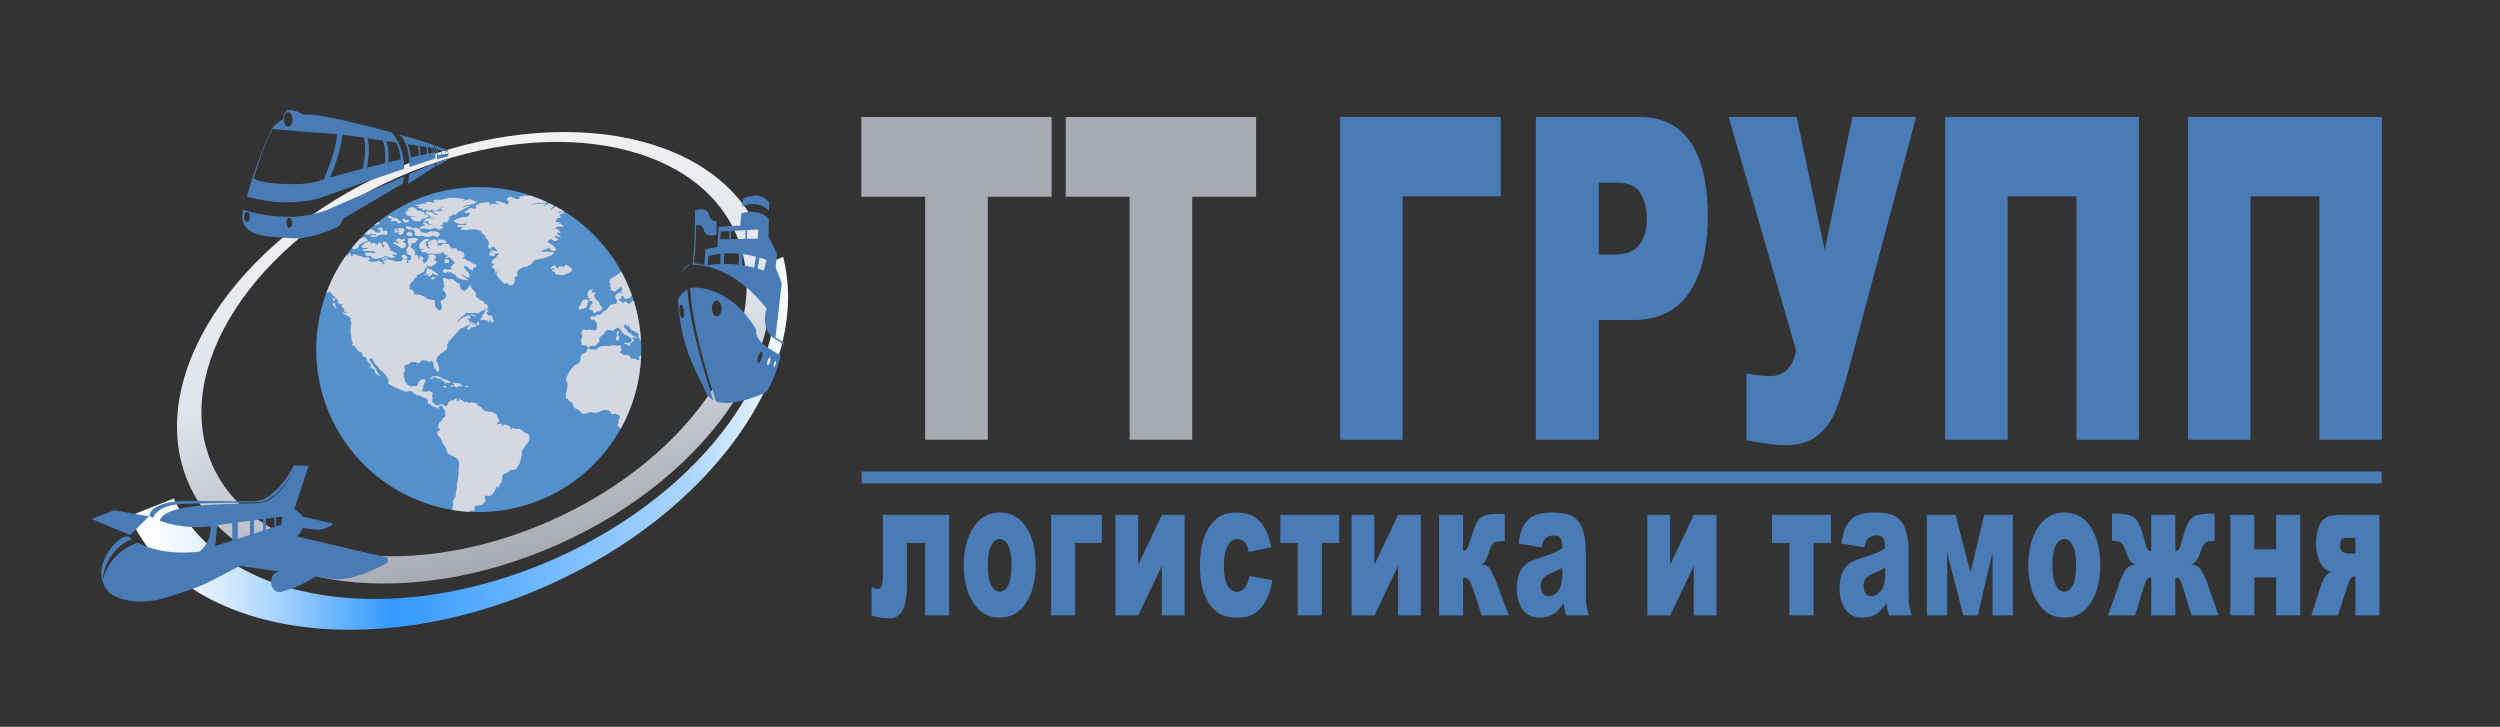 <?xml version="1.0" encoding="UTF-8"?> <svg xmlns="http://www.w3.org/2000/svg" xmlns:xlink="http://www.w3.org/1999/xlink" version="1.1" id="Ñëîé_1" x="0px" y="0px" viewBox="0 0 1602.89 466" style="enable-background:new 0 0 1602.89 466;" xml:space="preserve"><rect x="0" y="0" width="1602.89" height="466" fill="#333333" stroke="none"/> <g> <linearGradient id="SVGID_1_" gradientUnits="userSpaceOnUse" x1="-299.76" y1="-339.979" x2="-299.373" y2="-339.979" gradientTransform="matrix(-145.023 -682.28 -682.28 145.023 -275100.875 -154853.891)"> <stop offset="0" style="stop-color:#A7AAB1"></stop> <stop offset="0.509" style="stop-color:#DEE3EC"></stop> <stop offset="0.994" style="stop-color:#F2F2F2"></stop> <stop offset="1" style="stop-color:#F2F2F2"></stop> </linearGradient> <path style="fill:url(#SVGID_1_);" d="M486.76,148.57c-29.31-66.31-134.93-83.88-235.92-39.24 C149.86,153.96,91.76,243.9,121.07,310.21c29.31,66.31,134.93,83.88,235.91,39.24C457.97,304.81,516.07,214.88,486.76,148.57z M352.62,334.03C259.94,374.99,163,358.86,136.1,298.01c-26.9-60.86,26.43-143.4,119.11-184.37 c92.68-40.97,189.62-24.84,216.52,36.02C498.63,210.51,445.3,293.06,352.62,334.03z"></path> <linearGradient id="SVGID_2_" gradientUnits="userSpaceOnUse" x1="-299.682" y1="-339.964" x2="-299.295" y2="-339.964" gradientTransform="matrix(1091.503 0 0 -1091.503 327186.531 -370787.156)"> <stop offset="0" style="stop-color:#FFFFFF"></stop> <stop offset="0.042" style="stop-color:#FAFCFF"></stop> <stop offset="0.093" style="stop-color:#EBF5FF"></stop> <stop offset="0.148" style="stop-color:#D3E9FF"></stop> <stop offset="0.207" style="stop-color:#B1D8FF"></stop> <stop offset="0.212" style="stop-color:#ADD6FF"></stop> <stop offset="0.394" style="stop-color:#3399FF"></stop> <stop offset="0.842" style="stop-color:#ADD6FF"></stop> <stop offset="1" style="stop-color:#FFFFFF"></stop> </linearGradient> <path style="fill:url(#SVGID_2_);" d="M495.58,167.32c14.62,66.42-44.06,148.59-140.28,191.12 c-103.8,45.88-212.31,28.4-243.87-38.84l-28.38,11.25c0.1,0.22,0.18,0.45,0.28,0.67c33.13,74.95,152.52,94.81,266.66,44.36 c106.25-46.96,170.49-138.29,152.15-211.15L495.58,167.32z"></path> </g> <g style="display:none;"> <radialGradient id="SVGID_3_" cx="-300.013" cy="-338.446" r="2.01" gradientTransform="matrix(87.172 0 0 -87.172 26456.709 -29320.781)" gradientUnits="userSpaceOnUse"> <stop offset="0" style="stop-color:#51C3ED"></stop> <stop offset="0.238" style="stop-color:#51C3ED"></stop> <stop offset="0.315" style="stop-color:#4FBFE8"></stop> <stop offset="0.411" style="stop-color:#4AB2D9"></stop> <stop offset="0.516" style="stop-color:#429EBF"></stop> <stop offset="0.628" style="stop-color:#36819D"></stop> <stop offset="0.728" style="stop-color:#296277"></stop> <stop offset="0.77" style="stop-color:#2D6B82"></stop> <stop offset="0.845" style="stop-color:#36839F"></stop> <stop offset="0.941" style="stop-color:#46A9CD"></stop> <stop offset="1" style="stop-color:#51C3ED"></stop> </radialGradient> <path style="display:inline;fill:url(#SVGID_3_);" d="M439.55,212.43c0,75.46-61.18,136.64-136.64,136.64 c-75.46,0-136.64-61.18-136.64-136.64c0-75.47,61.18-136.64,136.64-136.64C378.37,75.79,439.55,136.97,439.55,212.43z"></path> <radialGradient id="SVGID_4_" cx="-300.001" cy="-337.033" r="2.009" gradientTransform="matrix(54.3 0 0 -54.3 16595.943 -18169.381)" gradientUnits="userSpaceOnUse"> <stop offset="0" style="stop-color:#DCF3FB"></stop> <stop offset="0.134" style="stop-color:#D2F0FA"></stop> <stop offset="0.358" style="stop-color:#B9E7F7"></stop> <stop offset="0.645" style="stop-color:#8ED8F3"></stop> <stop offset="0.98" style="stop-color:#55C4ED"></stop> <stop offset="1" style="stop-color:#51C3ED"></stop> </radialGradient> <path style="display:inline;fill:url(#SVGID_4_);" d="M398.93,165.42c0,43.19-42.74,78.2-95.46,78.2 c-52.72,0-95.46-35.01-95.46-78.2c0-43.19,42.74-78.2,95.46-78.2C356.19,87.21,398.93,122.23,398.93,165.42z"></path> <radialGradient id="SVGID_5_" cx="-300.04" cy="-338.375" r="2.01" gradientTransform="matrix(83.785 0 0 -83.785 25439.111 -28170.438)" gradientUnits="userSpaceOnUse"> <stop offset="0" style="stop-color:#7DB3C6"></stop> <stop offset="0.204" style="stop-color:#7AB1C5"></stop> <stop offset="0.355" style="stop-color:#71ACC1"></stop> <stop offset="0.49" style="stop-color:#60A2BA"></stop> <stop offset="0.615" style="stop-color:#4A95B0"></stop> <stop offset="0.732" style="stop-color:#2D83A3"></stop> <stop offset="0.751" style="stop-color:#2780A1"></stop> <stop offset="0.994" style="stop-color:#7DB3C6"></stop> <stop offset="1" style="stop-color:#7DB3C6"></stop> </radialGradient> <path style="display:inline;fill:url(#SVGID_5_);" d="M298.25,95.34c3.82-1.07,5.52,0.21,7.23-1.07c1.7-1.28-1.91-1.49,1.49-3.2 c3.4-1.71,1.28-1.49,7.44-2.77c6.16-1.28,2.76-2.35-1.28-2.13c-4.03,0.21-5.95-2.77-12.32-2.56c-6.38,0.21-10.42,0-14.66,0 c-4.25,0,1.28-2.14-3.61-1.71c-3.82,0.33-15.51,2.35-15.51,2.35c-9.14,4.48-15.3,4.7-17.43,7.47c-2.13,2.77-0.64,3.84,3.19,2.77 c3.82-1.07,3.19-1.07,7.23,0.64c4.04,1.71,5.74,1.28,3.19,3.2c-2.55,1.92-5.74,2.77-4.89,5.97c0.85,3.2-2.55,4.06,0,5.12 c2.55,1.07,7.86,0.43,9.56-1.71c1.7-2.13,6.8-5.76,9.78-5.76c2.98,0,4.67-0.42,8.93-1.92c4.25-1.49,6.8-1.07,11.47-1.71 C302.72,97.68,294.43,96.4,298.25,95.34z M399.75,116.04c-4.93-0.99-9.45-1.91-11.57-3.16c-4.11-2.4-4.06,0.48-7.41,1.2 c-3.35,0.72-4.78-2.4-5.5-5.76c-0.71-3.36-5.26-3.6-11.48-5.76c-6.21-2.16-8.37-2.88-10.99,0.96c-2.63,3.84-5.74,3.12-8.37,3.84 c-2.63,0.72-5.74,2.88-3.83,4.56c1.91,1.68,3.58,3.6,6.45,2.4c2.87-1.2,3.83,0.72,5.98,1.92c2.15,1.2,2.87,2.64,3.83,0.24 c0.95-2.4,2.39-2.4,0.24-4.08c-2.15-1.68-3.11-2.64,0.72-3.12c3.83-0.48,2.87-2.88,5.02-1.68c2.15,1.2-1.43,2.64,0.48,4.81 c1.91,2.16,10.28,1.92,8.13,3.6c-2.15,1.68-6.94,0-6.69,3.36c0.24,3.36,0.24,3.12-4.07,2.64c-4.3-0.48-11.24,0.48-11.96-1.68 c-0.72-2.16-2.87-4.56-2.87-1.68c0,2.88-1.91,2.16-4.54,3.36c-2.63,1.2-4.78,6.48-9.33,6.72c-4.54,0.24-10.28,0.96-6.93,2.4 c3.35,1.44,3.35,1.68,3.35,5.04c0,3.36-0.24,3.36-4.3,3.12c-4.07-0.24-9.81-1.2-9.56,2.64c0.24,3.84-1.91,10.57,2.39,11.29 c4.3,0.72,12.91,0.72,13.63-2.88c0.72-3.6,2.15-4.32,4.3-6c2.15-1.68,0.24-3.84,3.59-3.84c3.35,0,7.41-0.24,9.33-1.2 c1.91-0.96,1.43,0.96,4.54,3.6c3.11,2.64,6.93,4.8,7.17,7.92c0.24,3.12,2.87,1.44,3.35-0.96c0.48-2.4,1.92-3.84-2.39-5.04 c-4.3-1.2-9.56-6.96-6.69-7.45c2.87-0.48,12.67,4.8,13.39,7.2c0.72,2.4,1.67,6.96,3.59,6.24c1.91-0.72,0,5.76,2.63,5.28 c2.63-0.48-1.44-6.48,1.19-6.96c2.63-0.48,7.65,0,6.93-2.16c-0.72-2.16,2.58-6.48,2.58-7.21c0-0.72,3.91,0.72,1.96,2.16 c-1.96,1.44,1.19,1.68,2.87,1.2c1.67-0.48-0.96-2.88,1.67-3.12c2.63-0.24,4.3,0.72,3.35,2.4c-0.96,1.68-0.24,2.4,3.58,3.36 c3.83,0.96,5.5,6.73,1.43,5.76c-4.06-0.96-7.6-4.8-11.23-2.88c-3.63,1.92-9.33,0.24-7.41,3.36c1.91,3.12,4.78,7.2,7.18,6 c2.39-1.2,3.35,2.16,5.26,1.2c1.91-0.96,2.63-2.4,2.63,2.16c0,4.56,0,8.16-2.87,8.16c-2.87,0-9.33,0-10.76-1.2 c-1.44-1.2-10.28-5.52-10.04-2.64c0.24,2.88-2.87,2.88-6.22,1.92c-3.35-0.96-12.43-4.08-12.19-7.92c0.24-3.84-1.67-7.2-5.5-6 c-3.83,1.2-8.61-1.68-12.19,0c-3.59,1.68-8.61,3.6-11,2.88c-2.39-0.72-2.87-2.16-4.78-0.24c-1.91,1.92-8.84,7.2-8.37,9.84 s0.23,3.37-4.55,5.04c-4.78,1.68-6.22,4.57-8.37,9.37c-2.15,4.8-4.54,5.76-3.11,9.13c1.43,3.36,1.67,5.04-0.24,8.65 c-1.91,3.6-2.15,4.8-0.96,6.24c1.2,1.44,2.39,1.2,0.96,3.12c-1.44,1.92,0,3.12,3.11,5.76c3.11,2.64,2.15,5.53,4.31,9.37 c2.15,3.84,4.07,1.92,7.17,4.56c3.11,2.64,3.83,4.08,7.17,1.92c3.35-2.16,5.02-1.92,6.94-0.96c1.91,0.96,3.34,0.72,5.5-1.2 c2.15-1.92,10.04-3.6,12.19-1.68c2.15,1.92,0.72,4.8,2.87,4.32c2.15-0.48,5.98-0.96,7.17,1.44c1.19,2.4,0.96,3.84-0.24,6.72 c-1.19,2.88-3.1,5.52-0.95,6.96c2.15,1.44,5.74,3.61,5.5,7.45c-0.24,3.84,0,5.04,1.43,6c1.43,0.96,2.63,1.44,1.68,4.8 c-0.96,3.36-6.46,9.13-5.5,14.17c0.96,5.05,3.83,6.97,3.59,10.33c-0.24,3.36-0.24,8.17,2.63,9.61c2.87,1.44,4.06,3.84,2.63,7.69 c-1.44,3.84-0.96,3.36,3.35,2.64c4.3-0.72,7.89-0.72,10.04-3.84s10.76-9.85,11.24-11.52c0.48-1.68,0.96-3.61,2.87-4.57 c1.91-0.96,4.54-3.6,4.3-6c-0.24-2.4,1.44-7.69,4.55-9.61c3.11-1.92,5.97-6.96,5.5-13.21c-0.48-6.24,0.96-16.33,2.63-18.49 c1.68-2.16,10.53-9.37,12.2-17.53c1.67-8.17,3.35-12.01,0.72-10.57c-2.63,1.44-9.33,3.6-9.09,0.96c0.24-2.64,1.92-4.32-3.35-6.48 c-5.26-2.16-2.15-7.2-4.54-9.37c-2.39-2.16-0.72-2.88-1.2-5.28c-0.48-2.4-0.72-4.8-3.58-6.97c-2.87-2.16-2.39-6.73-5.02-10.81 c-2.63-4.08,4.06,0.48,4.06,2.16c0,1.68,2.63,7.68,4.79,9.6c2.15,1.92,2.15,1.68,2.39,4.32c0.24,2.64,1.43,4.56,3.82,7.69 c2.39,3.12,2.87,3.12,2.87,6.24c0,3.12,2.39,6.48,5.02,5.04c2.63-1.44,6.21-4.32,6.93-6.72c0.72-2.4,2.39-0.72,2.87-3.84 c0.48-3.12,3.83-4.8,2.15-6.48c-1.67-1.68-3.82-8.64-4.78-7.45c-0.96,1.2-2.39,3.12-3.35,1.44c-0.96-1.68-0.72-1.68-2.39-2.16 c-1.68-0.48,0.72-1.92-1.43-4.08c-2.15-2.16-1.92-3.36-1.2-4.56c0.72-1.2,2.87-1.2,2.87,1.44c0,2.64,2.15,6.49,5.02,5.76 c2.87-0.72,1.67,2.64,4.54,3.36c2.87,0.72,5.74,0.24,6.46,2.88c0.72,2.64-1.2,8.4,1.91,9.36c3,0.93,2.21,14.83,3.66,24 c0.24-3.29,0.36-6.6,0.36-9.95C439.55,174.82,424.35,140.75,399.75,116.04z M414.01,161.4c-2.63-0.96-4.3-1.92-4.07-5.28 c0.24-3.36-2.87-5.52-5.26-8.64c-2.39-3.12,2.43-3.44,4.79-1.92c3.35,2.16,0.47,3.84,2.63,5.76c2.15,1.92,4.55,3.36,2.39,4.08 c-2.15,0.72-0.48,1.68,1.44,3.6C417.83,160.92,416.64,162.36,414.01,161.4z M247.81,249.53c-4.78-3.84-5.74-4.56-9.33-3.12 c-3.58,1.44-3.11,0.48-3.58-2.4c-0.48-2.88-3.35-3.84-5.5-1.44c-2.15,2.4-3.82,1.2-2.15-1.2c1.67-2.4,0.24-5.76-2.15-2.64 c-2.39,3.12-4.06,5.53-5.02,3.6c-0.96-1.92,4.06-4.32,4.54-6.24c0.48-1.92,0-2.64-1.68-6.01c-1.68-3.36-4.54-6.48-6.93-4.8 c-2.39,1.68-5.98-0.48-6.22-2.88c-0.24-2.4-1.2-3.84-3.11-4.56c-1.91-0.72-0.24-5.28-1.67-3.6c-1.43,1.68-0.47,1.68-3.35,0.96 c-2.87-0.72-3.11-0.24-5.02-1.2c-1.91-0.96-2.63-4.08-3.11-1.92c-0.47,2.16-1.91,6.97-1.91,3.84c0-3.12,1.91-6,0-5.52 c-1.92,0.48-5.26,3.84-5.98,6.48c-0.72,2.64-1.2-0.96-2.87-0.24c-1.68,0.72-4.78-0.48-4.3-3.6c0.48-3.12,1.67-8.65-0.24-9.13 c-1.91-0.48-4.17,2.31-2.94-1.38c1.22-3.68,3.26-8.35,1.88-9c-1.39-0.66-6.04,10.07-6.04,5.98c0-4.09,4.4-22.35,6.28-20.88 c1.87,1.48,1.38-0.49,4.24-2.53c2.85-2.05,6.68-0.17,10.27-4.83c3.59-4.67,5.71-6.88,6.6-9.99c0.9-3.11,3.42-5.08,6.76-7.45 c3.35-2.38,4.65-3.77,4.73-4.58c0.08-0.82,1.96-3.36,3.75-4.26c1.79-0.9,3.26-0.57,2.12,1.14c-1.14,1.72,0.33,2.78,2.36,0.25 c2.04-2.53,11.49-7.7,8.15-6.39c-3.34,1.31-6.44,1.89-5.62,0.9c0.82-0.98,3.91-3.28,2.28-3.36c-1.63-0.08-3.91,1.06-5.14,1.06 c-1.22,0,0.41-2.46,2.69-3.85c2.28-1.39,6.68-2.46,9.37-2.78c2.69-0.33,3.59-1.06,2.2,1.15c-1.39,2.21,1.39,5.08,3.99,3.93 c2.61-1.15,7.83-3.6,5.13-4.5c-2.69-0.9-6.68-0.9-4.97-2.29c1.71-1.39,4.32-5.89,1.96-4.67c-2.36,1.23-4.65,0.16-3.42-1.8 c1.22-1.96,4.97-6.79,1.06-5.65c-3.91,1.14-4.81,1.63-5.63,0.82c-0.82-0.82,4.4-3.36,2.2-3.19c-2.2,0.16-2.85-1.88-5.38,0 c-2.53,1.88-4.24,1.56-6.28,2.87c-2.04,1.31-3.34,3.52-3.18,4.5c0.16,0.98-0.33,1.15-2.69,2.7c-2.36,1.56-5.54,3.28-5.54,5.16 c0,1.88-5.05,4.75-4.15,3.03c0.89-1.72,2.77-4.34,0.89-3.93c-1.87,0.41-4.32-0.98-1.71-3.68c2.61-2.7,7.17-5.73,9.38-7.12 c2.2-1.39,6.85-4.83,5.3-2.95c-1.55,1.88,0.16,1.56,2.36,0.08c2.2-1.47,3.1-3.27,1.22-2.62c-1.88,0.65-0.16-0.49,1.31-1.64 c1.47-1.15,4.73-2.45,3.75-1.31c-0.98,1.15-1.47,3.44,0.08,1.88c1.55-1.56,2.28-3.27,2.53-1.72c0.25,1.56,3.02,4.26,4.89,3.19 c1.88-1.06-1.06-3.35,1.96-2.53c3.02,0.82,2.36-0.16,3.18-1.15c0.82-0.98-1.79-1.23-0.57-2.29c1.22-1.06,2.61-1.88,4.07-1.15 c1.47,0.74,4-0.73,3.34-1.55c-0.65-0.82-2.45-1.4-4.16-1.97c-1.71-0.57-0.41-2.7-2.69-1.64c-2.28,1.06-5.87,1.72-5.46,3.19 c0.41,1.47,3.01,1.47,1.3,2.46c-1.71,0.98-2.04-0.25-3.51,1.06c-1.47,1.31-3.26,1.72-2.2,0.58c1.06-1.15,0.73-2.13-1.55-0.74 c-2.28,1.39-3.75,0.9-2.77,0.16c0.98-0.74,1.3-1.64-3.51,0.98c-4.81,2.62-7.91,3.6-12.23,5.41c0,0-1.38-0.6-4.75,1.35 c-20.52,20.76-34.45,48.06-38.36,78.49c1.09,8.76,1.29,12.21,2.91,10.35c1.85-2.12,2.37,0.53,2.63,3.18 c0.26,2.65,2.37,0.79,2.37,4.77c0,3.97,5.53,9.26,5.8,6.35c0.26-2.91,3.16-2.38,3.42,0.53c0.27,2.91-1.31,2.65-0.26,5.29 c1.05,2.65,0.53,3.44-1.85,6.88c-2.37,3.44-3.43,5.82-0.53,6.88c2.9,1.06-0.26,5.3,1.84,8.47c2.11,3.18,3.17,4.76,4.22,10.06 c1.06,5.29,3.95,10.59,9.49,12.44c5.53,1.85,5.01,9,6.33,14.83c1.32,5.83,1.58,7.94,2.9,14.3c1.32,6.35,2.9,8.2,6.59,12.44 c3.69,4.23,4.48,7.15,11.07,11.38c6.59,4.24,13.71,7.41,16.08,6.35c2.37-1.06-1.69-2.03-1.69-2.03c-3.11-1.68-9.08-2.64-8.37-5.52 c0.72-2.88-4.78-3.6-3.59-5.52c1.2-1.92-3.1-4.8-0.71-4.56c2.39,0.24,2.39,0.24,3.82-1.44c1.44-1.68-2.15-5.52,0.48-4.8 c2.63,0.72,1.2,0.96,4.78-3.6c3.59-4.56,3.59-6.24,1.91-7.69c-1.67-1.44,0.48-5.76,5.02-5.52c4.54,0.24,6.22-1.92,7.41-5.52 c1.19-3.6-3.59-8.88,0.24-13.93c3.83-5.04,7.18-9.36,6.22-12.24C254.99,254.1,252.6,253.37,247.81,249.53z"></path> <radialGradient id="SVGID_6_" cx="-299.965" cy="-335.755" r="2.009" gradientTransform="matrix(49.98 -0.72 -0.554 -38.456 15111.47 -13000.904)" gradientUnits="userSpaceOnUse"> <stop offset="0" style="stop-color:#A9CCD9"></stop> <stop offset="0.318" style="stop-color:#9FC7D5"></stop> <stop offset="0.847" style="stop-color:#86B8CA"></stop> <stop offset="1" style="stop-color:#7DB3C6"></stop> </radialGradient> <path style="display:inline;fill:url(#SVGID_6_);" d="M324.1,139.3c-4.07-0.24-9.81-1.2-9.56,2.64c0.24,3.84-1.91,10.57,2.39,11.29 c4.3,0.72,12.91,0.72,13.63-2.88c0.72-3.6,2.15-4.32,4.3-6c2.15-1.68,0.24-3.84,3.59-3.84c3.35,0,7.41-0.24,9.33-1.2 c1.91-0.96,1.43,0.96,4.54,3.6c3.11,2.64,6.93,4.8,7.17,7.92c0.24,3.12,2.87,1.44,3.35-0.96c0.48-2.4,1.92-3.84-2.39-5.04 c-4.3-1.2-9.56-6.96-6.69-7.45c2.87-0.48,12.67,4.8,13.39,7.2c0.72,2.4,1.67,6.96,3.59,6.24c1.91-0.72,0,5.76,2.63,5.28 c2.63-0.48-1.44-6.48,1.19-6.96c2.63-0.48,7.65,0,6.93-2.16c-0.72-2.16,2.58-6.48,2.58-7.21c0-0.72,3.91,0.72,1.96,2.16 c-1.96,1.44,1.19,1.68,2.87,1.2c1.67-0.48-0.96-2.88,1.67-3.12c2.63-0.24,4.3,0.72,3.35,2.4c-0.78,1.37-0.42,2.1,1.79,2.84 c-5.95-18.34-19.84-34.04-38.47-44.46c-1.79-0.06-3.05,0.69-4.44,2.72c-2.63,3.84-5.74,3.12-8.37,3.84 c-2.63,0.72-5.74,2.88-3.83,4.56c1.91,1.68,3.58,3.6,6.45,2.4c2.87-1.2,3.83,0.72,5.98,1.92c2.15,1.2,2.87,2.64,3.83,0.24 c0.95-2.4,2.39-2.4,0.24-4.08c-2.15-1.68-3.11-2.64,0.72-3.12c3.83-0.48,2.87-2.88,5.02-1.68c2.15,1.2-1.43,2.64,0.48,4.81 c1.91,2.16,10.28,1.92,8.13,3.6c-2.15,1.68-6.94,0-6.69,3.36c0.24,3.36,0.24,3.12-4.07,2.64c-4.3-0.48-11.24,0.48-11.96-1.68 c-0.72-2.16-2.87-4.56-2.87-1.68c0,2.88-1.91,2.16-4.54,3.36c-2.63,1.2-4.78,6.48-9.33,6.72c-4.54,0.24-10.28,0.96-6.93,2.4 c3.35,1.44,3.35,1.68,3.35,5.04C328.4,139.54,328.17,139.54,324.1,139.3z M397.29,151.01c-3.39-1.37-6.45-3.99-9.58-2.34 c-3.63,1.92-9.33,0.24-7.41,3.36c1.91,3.12,4.78,7.2,7.18,6c2.39-1.2,3.35,2.16,5.26,1.2c1.91-0.96,2.63-2.4,2.63,2.16 c0,4.56,0,8.16-2.87,8.16c-2.87,0-9.33,0-10.76-1.2c-1.44-1.2-10.28-5.52-10.04-2.64c0.24,2.88-2.87,2.88-6.22,1.92 c-3.35-0.96-12.43-4.08-12.19-7.92c0.24-3.84-1.67-7.2-5.5-6c-3.83,1.2-8.61-1.68-12.19,0c-3.59,1.68-8.61,3.6-11,2.88 c-2.39-0.72-2.87-2.16-4.78-0.24c-1.91,1.92-8.84,7.2-8.37,9.84s0.23,3.37-4.55,5.04c-4.78,1.68-6.22,4.57-8.37,9.37 c-2.15,4.8-4.54,5.76-3.11,9.13c1.43,3.36,1.67,5.04-0.24,8.65c-1.91,3.6-2.15,4.8-0.96,6.24c1.2,1.44,2.39,1.2,0.96,3.12 c-1.44,1.92,0,3.12,3.11,5.76c3.11,2.64,2.15,5.53,4.31,9.37c2.15,3.84,4.07,1.92,7.17,4.56c3.11,2.64,3.83,4.08,7.17,1.92 c3.35-2.16,5.02-1.92,6.94-0.96c1.91,0.96,3.34,0.72,5.5-1.2c2.15-1.92,10.04-3.6,12.19-1.68c2.15,1.92,0.72,4.8,2.87,4.32 c2.15-0.48,5.98-0.96,7.17,1.44c0.25,0.5,0.42,0.96,0.55,1.4c22-10.71,38.28-28.45,44.26-49.45c-1.24-2.39-1.45-5.76-3.44-8.86 c-2.63-4.08,4.06,0.48,4.06,2.16c0,0.45,0.19,1.21,0.51,2.12c0.9-4.31,1.39-8.72,1.39-13.24 C398.93,160.49,398.35,155.68,397.29,151.01z M298.25,95.34c3.82-1.07,5.52,0.21,7.23-1.07c1.7-1.28-1.91-1.49,1.49-3.2 c3.4-1.71,1.28-1.49,7.44-2.77c0.64-0.13,1.15-0.26,1.59-0.39c-4.1-0.44-8.28-0.69-12.52-0.69c-15.33,0-29.8,2.98-42.64,8.24 c3.43,1.32,4.73,1.09,2.37,2.87c-2.55,1.92-5.74,2.77-4.89,5.97c0.85,3.2-2.55,4.06,0,5.12c2.55,1.07,7.86,0.43,9.56-1.71 c1.7-2.13,6.8-5.76,9.78-5.76c2.98,0,4.67-0.42,8.93-1.92c4.25-1.49,6.8-1.07,11.47-1.71C302.72,97.68,294.43,96.4,298.25,95.34z M241.31,132.53c-2.69-0.9-6.68-0.9-4.97-2.29c1.71-1.39,4.32-5.89,1.96-4.67c-2.36,1.23-4.65,0.16-3.42-1.8 c1.22-1.96,4.97-6.79,1.06-5.65c-3.91,1.14-4.81,1.63-5.63,0.82c-0.82-0.82,4.4-3.36,2.2-3.19c-0.94,0.07-1.59-0.26-2.23-0.52 c-9.7,9.48-16.69,20.88-20.03,33.39c0.55-1.09,2.06-2.91,3.52-3.64c1.79-0.9,3.26-0.57,2.12,1.14c-1.14,1.72,0.33,2.78,2.36,0.25 c2.04-2.53,11.49-7.7,8.15-6.39c-3.34,1.31-6.44,1.89-5.62,0.9c0.82-0.98,3.91-3.28,2.28-3.36c-1.63-0.08-3.91,1.06-5.14,1.06 c-1.22,0,0.41-2.46,2.69-3.85c2.28-1.39,6.68-2.46,9.37-2.78c2.69-0.33,3.59-1.06,2.2,1.15c-1.39,2.21,1.39,5.08,3.99,3.93 C238.78,135.89,244,133.43,241.31,132.53z M244.41,104c-4.43,2.87-8.55,6.04-12.3,9.49c0.98,0.79,2.19,1.25,3.16,0.7 c1.88-1.06-1.06-3.35,1.96-2.53c3.02,0.82,2.36-0.16,3.18-1.15c0.82-0.98-1.79-1.23-0.57-2.29c1.22-1.06,2.61-1.88,4.07-1.15 c1.47,0.74,4-0.73,3.34-1.55C246.78,104.91,245.66,104.44,244.41,104z"></path> <radialGradient id="SVGID_7_" cx="-300.038" cy="-338.352" r="2.01" gradientTransform="matrix(82.751 0 0 -82.751 25128.717 -27818.834)" gradientUnits="userSpaceOnUse"> <stop offset="0" style="stop-color:#B9E7F8"></stop> <stop offset="0.19" style="stop-color:#B6E5F6"></stop> <stop offset="0.331" style="stop-color:#ADDEF0"></stop> <stop offset="0.457" style="stop-color:#9CD1E5"></stop> <stop offset="0.573" style="stop-color:#86C0D6"></stop> <stop offset="0.682" style="stop-color:#69AAC2"></stop> <stop offset="0.751" style="stop-color:#5299B3"></stop> <stop offset="0.994" style="stop-color:#A9CCD9"></stop> <stop offset="1" style="stop-color:#A9CCD9"></stop> </radialGradient> <path style="display:inline;fill:url(#SVGID_7_);" d="M236.55,327.76c-0.87-0.27-1.85-0.65-2.9-1.11c0.49,0.2,0.98,0.38,1.46,0.56 C235.6,327.39,236.09,327.57,236.55,327.76z M231.42,325.6c-2-1-4.18-2.25-6.39-3.67c-4.51-2.9-6.17-5.13-8.08-7.71 c-0.8-1.08-1.63-2.19-2.71-3.44c-3.57-4.09-5.04-5.79-6.3-11.86c-0.54-2.6-0.9-4.49-1.23-6.22c-0.48-2.49-0.89-4.65-1.67-8.1 c-0.29-1.29-0.49-2.69-0.69-4.05c-0.72-4.93-1.47-10.04-6.48-11.72c-6.14-2.05-8.08-8.71-8.64-11.47c-1.1-5.54-2.27-7.3-4.4-10.51 c-0.75-1.13-0.6-2.56-0.45-3.94c0.18-1.74,0.44-4.13-2.03-5.04c-0.35-0.13-0.79-0.34-0.88-0.63c-0.3-0.94,1.45-3.48,2.03-4.31 c2.4-3.48,3.3-4.78,1.98-8.09c-0.39-0.99-0.3-1.23-0.08-1.81c0.25-0.64,0.58-1.52,0.43-3.13c-0.03-0.32-0.08-0.61-0.15-0.89 c0.82-0.35,1.1-1.38,1.22-1.82c0.5-1.83,2.55-4.07,4.05-5.07l-0.01,0.04c-0.26,1.04-0.59,2.33-0.59,3.74 c0,0.45,0.03,0.79,0.08,1.05c0.2,0.93,0.88,1.26,1.41,1.26c0.61,0,1.49,0,2.62-4.4c0.43,0.49,0.96,0.98,1.62,1.32 c1.32,0.66,2.03,0.75,2.92,0.86c0.59,0.07,1.25,0.16,2.37,0.44l0.8,0.21c0.72,0.19,1.11,0.29,1.51,0.29c0.34,0,0.62-0.08,0.85-0.2 c0.18,0.95,0.63,1.89,1.72,2.3c1.43,0.54,2.09,1.55,2.28,3.49c0.25,2.47,2.85,4.63,5.57,4.63c0.97,0,1.89-0.29,2.67-0.83 c0.23-0.16,0.45-0.24,0.68-0.24c1.21,0,3.04,1.92,4.36,4.56l0.37,0.74c1.38,2.77,1.53,3.11,1.21,4.38 c-0.11,0.43-1.16,1.36-1.86,1.98c-1.59,1.41-3.58,3.16-2.58,5.15c0.61,1.22,1.51,1.4,2,1.4c1.54,0,2.83-1.69,4.77-4.24l0.42-0.56 c0.23-0.31,0.42-0.49,0.56-0.6c0.05,0.39-0.03,1.08-0.48,1.72c-1.24,1.78-0.95,2.95-0.67,3.49c0.34,0.66,1.01,1.05,1.78,1.05 c0.98,0,2.04-0.6,3.05-1.73c0.54-0.61,1.15-0.94,1.7-0.94c0.78,0,1.4,0.68,1.57,1.73c0.06,0.38,0.11,0.73,0.15,1.04 c0.17,1.31,0.41,3.1,2.39,3.1c0.65,0,1.46-0.22,2.79-0.75c1.04-0.42,1.73-0.6,2.3-0.6c1.29,0,2.61,1.02,5.74,3.53 c1.5,1.21,2.79,2.12,3.82,2.86c2.39,1.7,3.38,2.45,3.89,3.99c0.72,2.18-2.58,6.53-5.78,10.74l-0.24,0.32 c-2.7,3.57-1.72,7.21-0.93,10.14c0.43,1.6,0.84,3.12,0.49,4.16c-1.16,3.48-2.55,4.66-5.52,4.66c-0.19,0-0.4-0.01-0.6-0.02 l-0.43-0.01c-3.28,0-5.49,2-6.23,3.98c-0.55,1.49-0.27,2.95,0.73,3.81c0.72,0.62,1.53,1.32-2.09,5.91 c-1.07,1.36-1.71,2.32-2.13,2.94l-0.34,0.5l-0.21-0.07c-0.21-0.06-0.45-0.14-0.75-0.22c-0.33-0.09-0.62-0.14-0.88-0.14 c-0.82,0-1.25,0.44-1.44,0.7c-0.57,0.82-0.23,1.75,0.12,2.74c0.17,0.46,0.6,1.67,0.4,1.91c-0.94,1.1-0.95,1.1-1.34,1.1 c-0.34,0-0.78-0.05-1.38-0.11l-0.38-0.02c-0.99,0-1.42,0.53-1.59,0.84c-0.48,0.91,0.09,1.75,0.64,2.57c0.25,0.37,1,1.49,0.83,1.77 c-1.21,1.96,0.75,3.3,1.81,4.02c1.26,0.86,1.77,1.31,1.63,1.87C228.64,323.39,229.79,324.65,231.42,325.6z M363.09,306.79 c0.15-0.48,0.37-1.05,0.47-1.33c1.99-5.32-0.67-7.99-3.26-9.28c-1.61-0.81-2.26-3.63-1.92-8.37c0.15-2.12-0.69-3.72-1.59-5.42 c-0.75-1.41-1.59-3.01-2.01-5.24c-0.54-2.85,1.46-6.18,3.22-9.13c1.01-1.69,1.88-3.14,2.25-4.45c1.06-3.73-0.24-4.94-1.91-6.03 l-0.29-0.19c-0.76-0.51-1.11-0.93-0.87-4.86c0.27-4.38-3.48-6.88-5.73-8.37l-0.34-0.23c-0.67-0.45-0.54-1.14,0.67-3.72 c0.26-0.54,0.52-1.1,0.76-1.68c1.28-3.09,1.62-4.95,0.2-7.79c-0.58-1.16-1.94-2.55-5.14-2.55c-0.99,0-2.11,0.13-3.31,0.39 l-0.08-0.38c-0.19-0.96-0.47-2.42-1.81-3.62c-0.87-0.78-2.29-1.17-4.2-1.17c-3.15,0-7.79,1.15-9.71,2.86 c-1.42,1.26-2.16,1.42-2.64,1.42c-0.41,0-0.86-0.13-1.42-0.41c-0.78-0.39-1.84-0.84-3.13-0.84c-1.49,0-3.1,0.59-5.08,1.87 c-0.88,0.57-1.53,0.84-1.99,0.84c-0.61,0-1.24-0.54-2.49-1.65c-0.35-0.31-0.73-0.65-1.16-1.02c-1.55-1.31-2.87-1.67-3.94-1.95 c-1.23-0.33-1.98-0.53-2.95-2.26c-0.8-1.43-1.13-2.73-1.45-3.98c-0.49-1.93-1-3.92-3.15-5.74c-3.49-2.97-3.49-3.23-2.91-4.01 c1.47-1.97,0.98-3.02-0.22-3.99c-0.25-0.21-0.52-0.42-0.77-0.73c-0.57-0.69-0.88-1.07,1.1-4.82c2.09-3.94,1.9-5.98,0.29-9.75 c-0.69-1.62-0.25-2.32,0.93-4.18c0.63-0.99,1.41-2.23,2.17-3.92c2.16-4.81,3.38-7.19,7.62-8.68c4.78-1.68,6.07-2.73,5.39-6.49 c-0.24-1.36,4.57-5.61,6.15-7c0.78-0.68,1.44-1.27,1.86-1.7c0.57-0.57,0.78-0.58,0.79-0.58c0.14,0,0.49,0.18,0.81,0.34 c0.49,0.25,1.09,0.56,1.91,0.8c0.46,0.14,1,0.21,1.59,0.21c2.95,0,7.24-1.71,10.32-3.15c0.61-0.28,1.32-0.42,2.19-0.42 c1.06,0,2.19,0.19,3.4,0.4c1.27,0.22,2.59,0.44,3.89,0.44c0.95,0,1.78-0.12,2.56-0.36c0.4-0.12,0.77-0.19,1.11-0.19 c0.65,0,1.18,0.23,1.61,0.69c0.8,0.86,1.22,2.42,1.11,4.19c-0.3,4.85,9.07,8.08,13.12,9.24c1.44,0.41,2.72,0.63,3.78,0.63 c1.45,0,2.54-0.39,3.26-1.17c0.39-0.42,0.83-1.15,0.83-2.3c2.03,0.09,6.94,2.5,7.92,3.31c1.49,1.24,5.71,1.5,11.59,1.5 c4.15,0,4.15-4.59,4.15-9.45c0-1.98,0-4.45-1.97-4.45c-0.62,0-1.15,0.32-1.7,0.67c-0.24,0.15-0.51,0.32-0.82,0.47l-0.05,0 c-0.28,0-0.67-0.29-0.93-0.48c-0.64-0.47-1.51-1.12-2.69-1.12c-0.53,0-1.07,0.14-1.6,0.4l-0.32,0.08c-0.65,0-2.19-0.73-5.18-5.6 l-0.04-0.06c0.44-0.1,1.14-0.17,1.69-0.23c1.59-0.16,3.57-0.36,5.26-1.26c0.49-0.26,0.98-0.38,1.52-0.38 c1.33,0,2.83,0.76,4.41,1.57c1.39,0.7,2.83,1.44,4.4,1.81c0.4,0.09,0.78,0.14,1.13,0.14c1.51,0,2.61-0.93,2.78-2.36 c0.27-2.18-1.74-5.3-4.73-6.05c-2.14-0.54-2.78-0.89-2.98-1.06c0.02-0.07,0.08-0.21,0.19-0.42c0.74-1.29,0.39-2.27,0.12-2.74 c-0.61-1.04-1.96-1.62-3.81-1.62c-0.28,0-0.58,0.01-0.89,0.04c-0.92,0.08-1.58,0.39-1.99,0.95c-0.59,0.78-0.42,1.67-0.31,2.26 l0.01,0.05c-0.17,0.03-0.36,0.06-0.55,0.07c0.27-0.5,0.33-1.06,0.15-1.61c-0.47-1.44-2.4-2.16-3.35-2.16 c-0.98,0-1.52,0.62-1.61,1.29c-0.09,0.21-0.37,0.71-0.6,1.12c-1.06,1.89-2.5,4.47-2,6.46c-0.64,0.26-2.3,0.37-3.25,0.43 c-0.91,0.06-1.85,0.13-2.64,0.27c-0.84,0.15-1.3,0.62-1.55,0.98c-0.25,0.37-0.37,0.79-0.42,1.24c-0.29-0.38-0.72-0.63-1.36-0.63 c-0.21,0-0.42,0.04-0.63,0.11c-0.63-0.51-1.37-3.16-1.69-4.31c-0.1-0.38-0.2-0.74-0.3-1.06c-0.88-2.95-10.56-8.15-14.21-8.15 c-0.22,0-0.43,0.02-0.62,0.05c-1.11,0.19-1.83,0.95-1.89,1.98c-0.14,2.67,4.84,6.97,8.45,7.97c1.7,0.48,2,0.88,2.04,0.95 c0.1,0.17-0.08,0.79-0.23,1.29c-0.12,0.41-0.25,0.84-0.34,1.31c-0.13,0.67-0.48,1.18-0.76,1.44l-0.04-0.33 c-0.23-3.01-2.96-5.13-5.59-7.18c-0.68-0.53-1.38-1.07-2.03-1.63c-1.15-0.98-1.74-1.83-2.21-2.5c-0.54-0.78-1.15-1.66-2.33-1.66 c-0.44,0-0.88,0.12-1.41,0.39c-1.35,0.68-4.53,1.07-8.75,1.07c-2.73,0-3.28,1.37-3.59,2.66c-0.14,0.6-0.24,1.03-0.79,1.46 l-0.66,0.5c-1.89,1.44-3.38,2.57-4.12,6.26c-0.26,1.33-3.28,2.23-7.5,2.23c-1.59,0-3.29-0.13-4.65-0.36 c-1.7-0.28-1.83-2.21-1.47-6.41c0.11-1.33,0.22-2.58,0.15-3.69c-0.03-0.54,0.11-0.76,0.23-0.88c0.29-0.31,1.08-0.68,3.16-0.68 c1.04,0,2.18,0.09,3.27,0.17c0.53,0.04,1.05,0.08,1.54,0.11c0.89,0.05,1.6,0.09,2.17,0.09c3.5,0,3.5-2.19,3.5-4.5 c0-3.35-0.22-4.34-2.85-5.64c1.16-0.2,2.88-0.39,5.22-0.52c3.38-0.18,5.56-2.61,7.31-4.56c0.89-1,1.74-1.94,2.48-2.28 c0.68-0.31,1.31-0.47,1.91-0.63c1.31-0.34,2.89-0.75,3.29-2.83c0.17,0.31,0.33,0.65,0.45,1.02c0.78,2.36,4.4,2.38,8.59,2.4 c1.55,0.01,3.16,0.02,4.45,0.16l0.81,0.09c0.97,0.11,1.67,0.19,2.24,0.19c0.55,0,1.35-0.07,1.93-0.69 c0.72-0.77,0.65-1.77,0.53-3.57c-0.05-0.64-0.06-0.84,2.24-1.1c1.32-0.15,2.82-0.31,3.96-1.2c0.92-0.72,0.9-1.49,0.8-1.88 c-0.3-1.3-1.76-1.59-4.16-2.08c-1.58-0.32-3.97-0.81-4.6-1.51c-0.37-0.42-0.34-0.58,0.06-1.38c0.34-0.68,1.25-2.5-0.88-3.69 c-0.6-0.34-1.11-0.49-1.59-0.49c-0.91,0-1.44,0.53-1.83,0.92c-0.43,0.43-0.91,0.92-2.39,1.1c-1.58,0.2-3.29,0.52-3.66,1.89 c-0.39,1.41,0.98,2.49,2.31,3.53c0.27,0.21,0.44,0.36,0.54,0.46l-0.16,0.25c-0.28,0.43-0.68,1.02-1.02,1.88l-0.14,0.33l-0.45-0.31 c-0.4-0.28-0.86-0.59-1.41-0.9c-0.48-0.27-0.93-0.61-1.35-0.93c-0.96-0.72-2.03-1.54-3.58-1.54c-0.68,0-1.39,0.16-2.17,0.48 c-0.44,0.19-0.84,0.27-1.22,0.27c-1.16,0-2.16-0.9-3.32-1.95l-0.56-0.51l-0.16-0.18c0.02-0.37,1.34-1.59,3.47-2.18 c0.56-0.15,1.18-0.24,1.84-0.32c2.2-0.29,4.94-0.66,7.25-4.03c1.24-1.82,2.11-2.17,3.19-2.17c1.43,0,3.48,0.71,6.32,1.7 c1.61,0.56,3.12,0.99,4.44,1.38c3.83,1.11,5.84,1.76,6.2,3.44c0.98,4.57,2.94,6.89,5.83,6.89c0.39,0,0.79-0.05,1.2-0.14 c1.45-0.31,2.36-0.95,3.09-1.46c0.63-0.44,0.95-0.65,1.38-0.65c0.47,0,1.15,0.26,2.02,0.76c2.26,1.32,6.77,2.25,11.59,3.23 c21.97,22.2,35.35,50.68,38.45,81.36c-0.43-0.74-0.97-1.22-1.66-1.43c-1.01-0.32-1-2.18-0.89-4.6c0.07-1.43,0.14-2.78-0.16-3.88 c-0.75-2.77-3.18-3.12-5.32-3.42c-0.68-0.1-1.38-0.2-2.06-0.37c-0.73-0.18-0.97-0.6-1.35-1.39c-0.39-0.79-1.04-2.12-2.78-2.12 c-0.32,0-0.66,0.05-1.03,0.14l-0.39,0.05c-1.53,0-3.03-2.61-3.03-4.56c0-2.42-1.42-3.5-2.83-3.5c-0.99,0-1.92,0.54-2.44,1.4 c-1.24,2.07-0.82,3.9,1.39,6.13c0.7,0.7,0.62,1.1,0.51,1.71c-0.1,0.53-0.4,2.16,1.48,2.7c0.26,0.08,0.81,0.23,0.91,0.31 c0.05,0.06,0.21,0.34,0.35,0.6c0.1,0.18,0.22,0.4,0.36,0.65c0.65,1.14,1.54,1.31,2.02,1.31c1.06,0,1.94-0.78,2.68-1.63 c0.35,0.64,0.78,1.53,1.1,2.2c0.86,1.81,1.67,3.51,2.54,4.39l0.09,0.12c0,0.21-0.47,0.9-0.79,1.35c-0.7,1.01-1.56,2.26-1.81,3.92 c-0.16,1-0.32,1.08-0.76,1.28c-0.59,0.27-1.58,0.73-2.08,2.38c-0.56,1.85-3.71,4.54-6.32,5.96c-0.23,0.12-0.44,0.18-0.65,0.18 c-1.2,0-2.47-2.11-2.47-4.1c0-2.94-0.44-3.62-2.14-5.75c-0.29-0.36-0.62-0.78-1-1.28c-2.3-3-3.36-4.72-3.56-7.02 c-0.25-2.72-0.4-3.03-2.29-4.7l-0.53-0.47c-1.89-1.68-4.36-7.38-4.36-8.65c0-2.03-4.02-5.1-5.66-5.1c-0.6,0-1.12,0.3-1.39,0.79 c-0.49,0.89,0.01,1.89,0.62,2.84c1.07,1.66,1.58,3.43,2.08,5.15c0.67,2.33,1.31,4.53,3.25,5.99c2.23,1.68,2.58,3.49,2.98,5.59 l0.12,0.6c0.13,0.64,0.05,1.1-0.04,1.63c-0.23,1.37-0.26,2.64,1.64,4.36c0.54,0.48,0.61,1.35,0.69,2.72 c0.13,2.23,0.32,5.28,4.22,6.88c3.28,1.35,3.15,1.97,2.81,3.63c-0.09,0.46-0.2,0.98-0.25,1.55c-0.08,0.87,0.26,1.45,0.56,1.78 c0.53,0.58,1.36,0.87,2.47,0.87c2.21,0,5.42-1.12,7.33-2.04c-0.15,0.9-0.46,2.22-0.77,3.5c-0.36,1.5-0.78,3.29-1.2,5.35 c-1.24,6.06-6.91,11.79-9.96,14.87c-0.93,0.94-1.6,1.61-2,2.13c-2.01,2.6-3.36,13.29-2.89,19.37c0.43,5.64-2.13,10.31-4.89,12.02 c-3.53,2.18-5.43,7.96-5.15,10.83c0.17,1.7-2.02,3.93-3.6,4.73c-2.35,1.18-2.97,3.4-3.48,5.18l-0.05,0.18 c-0.29,0.65-2.89,3.03-4.78,4.77c-2.53,2.33-5.14,4.73-6.28,6.37c-1.5,2.17-3.89,2.52-7.2,3c-0.64,0.09-1.31,0.19-1.99,0.3 l-1.18,0.2C363.84,306.67,363.43,306.74,363.09,306.79z M406.28,143.38c-1.62,0-2.79,0.56-3.29,1.57c-0.33,0.67-0.48,1.79,0.67,3.3 c0.66,0.86,1.36,1.64,2.03,2.38c1.74,1.93,3.11,3.46,2.97,5.39c-0.31,4.31,2.26,5.62,4.91,6.58c0.7,0.25,1.35,0.38,1.95,0.38 c1.17,0,2.09-0.53,2.46-1.43c0.21-0.49,0.51-1.82-1.14-3.47c-0.36-0.36-0.71-0.69-1.02-0.98c-0.2-0.18-0.43-0.4-0.63-0.6 c0.81-0.34,1.28-0.85,1.41-1.54c0.25-1.35-0.96-2.36-2.5-3.65c-0.37-0.31-0.76-0.63-1.14-0.97c-0.5-0.45-0.49-0.73-0.45-1.47 c0.06-1.12,0.14-2.82-2.34-4.41C409.11,143.79,407.65,143.38,406.28,143.38z M179.91,218.81c-1.18-0.82-3.31-3.51-3.31-5.67 c0-2.71-0.94-3.51-1.9-4.1c-0.39-0.24-0.43-0.26-0.48-0.79c-0.19-1.91-0.51-5.11-2.75-5.11c-0.53,0-1.05,0.21-1.56,0.64 c-0.3-1.33-0.6-3.84-0.92-6.45l-0.3-2.48c3.76-29.02,17.2-56.52,37.85-77.47c1.88-1.06,2.94-1.18,3.32-1.18l0.22,0.02l0.5,0.22 l0.41-0.25c1.11-0.46,2.14-0.87,3.14-1.27c2.87-1.14,5.58-2.22,9.21-4.19c0.63-0.34,1.15-0.61,1.57-0.82l0.09,0.12 c-0.7,0.36-1.35,0.77-1.77,1.1l-0.72,0.55c-1.49,1.14-2.18,1.65-1.83,2.67l0.29,0.86l-0.3,0.2l-0.06-0.16l-0.35-0.74l-0.88-0.03 c-0.63,0-1.23,0.33-4.22,2.36c-0.73,0.49-1.45,0.98-2.01,1.34c-2.45,1.55-6.95,4.55-9.61,7.31c-1.73,1.8-1.65,3.2-1.29,4.07 c0.45,1.07,1.61,1.77,2.99,1.86c-0.17,0.32-0.36,0.66-0.51,0.91c-0.21,0.37-0.42,0.74-0.6,1.08c-0.41,0.78-0.25,1.36-0.04,1.7 c0.27,0.45,0.76,0.71,1.32,0.71c1.54,0,5.3-2.58,5.3-4.84c0-0.91,2.46-2.48,3.93-3.42c0.35-0.23,0.7-0.45,1.03-0.67l0.78-0.51 c1.78-1.15,2.75-1.78,2.47-3.48c0-0.42,0.91-2.12,2.6-3.21c0.75-0.48,1.46-0.7,2.28-0.96c1.16-0.36,2.47-0.77,4.06-1.96 c0.49-0.36,0.89-0.55,1.19-0.55c0.26,0,0.55,0.12,0.92,0.27l0.29,0.12c-0.75,0.62-1.31,1.24-1.36,2c-0.03,0.46,0.13,0.89,0.46,1.22 c0.53,0.53,1.15,0.78,1.89,0.78c0.78,0,1.67-0.27,3.27-0.76c0.45-0.14,0.95-0.29,1.52-0.46c-0.43,0.86-1.23,2.04-1.63,2.65 c-0.26,0.38-0.49,0.73-0.67,1.02c-0.84,1.36-0.51,2.39-0.24,2.88c0.49,0.88,1.53,1.41,2.77,1.41c0.27,0,0.54-0.03,0.82-0.07 c-0.48,0.73-1.09,1.5-1.61,1.93c-0.92,0.74-0.96,1.49-0.84,1.98c0.31,1.25,1.72,1.53,3.66,1.92c0.58,0.12,1.21,0.24,1.8,0.39 c-0.67,0.47-1.97,1.22-4.49,2.32c-0.23,0.1-0.47,0.15-0.71,0.15c-0.67,0-1.34-0.41-1.67-1.01c-0.16-0.3-0.3-0.75-0.01-1.21 c0.57-0.9,1.15-1.84,0.66-2.73c-0.16-0.29-0.56-0.77-1.43-0.77c-0.34,0-0.7,0.07-1.21,0.16c-0.4,0.07-0.89,0.16-1.47,0.23 c-2.53,0.31-7.24,1.35-9.89,2.96c-1.41,0.86-4.17,3.23-3.66,5.06c0.2,0.71,0.84,1.18,1.64,1.18c0.74,0,1.58-0.26,2.48-0.53 l0.1-0.03c-0.28,0.27-0.53,0.52-0.72,0.74c-0.63,0.76-0.41,1.45-0.29,1.7c0.16,0.34,0.5,0.74,1.22,0.86 c-1.25,0.89-2.41,1.79-3.15,2.56c0.02-0.41-0.09-0.74-0.22-0.98c-0.34-0.64-1.03-1.01-1.89-1.01c-0.67,0-1.46,0.22-2.27,0.62 c-2.09,1.05-4.32,3.91-4.45,5.28c-0.04,0.11-0.46,1.01-4.19,3.66c-3.5,2.49-6.25,4.66-7.25,8.14c-0.65,2.26-2.08,4.07-4.44,7.07 c-0.6,0.76-1.24,1.58-1.95,2.49c-1.9,2.48-3.8,2.8-5.82,3.14c-1.4,0.23-2.84,0.48-4.18,1.44c-1.29,0.93-1.99,1.85-2.45,2.46 l-0.14,0.19l-0.1-0.08c-0.3-0.24-0.66-0.36-1.03-0.36c-3.88,0-7.34,20.63-7.34,22.25c0,0.48,0.05,0.85,0.17,1.16 c0.24,0.65,0.8,1.06,1.45,1.06c1.16,0,1.9-1.1,3.62-3.81c0.25-0.4,0.56-0.89,0.88-1.37c-0.33,1.12-0.79,2.43-1.13,3.39 c-0.27,0.74-0.53,1.48-0.76,2.19c-0.45,1.35-0.61,2.27-0.09,2.98c0.3,0.41,0.77,0.65,1.31,0.65c0.44,0,0.85-0.15,1.29-0.31 c0.39-0.14,0.83-0.31,1.17-0.31l0.07,0c0.5,0.9-0.14,4.77-0.41,6.44c-0.07,0.45-0.15,0.87-0.2,1.26c-0.28,1.8,0.37,3,0.96,3.69 c0.54,0.63,1.26,1.1,2.06,1.36C180.09,218.15,179.98,218.46,179.91,218.81z M234.34,113.15c-1.02,0-2.49-1.5-2.67-2.29 c0.69-0.3,1.4-0.79,1.94-1.27c0.37-0.33,0.5-0.33,0.62-0.33l0.58,0.02c0.73,0,1.37-0.18,2.09-0.59c0.33-0.19,1.21-0.7,1.22-1.68 c0.01-0.94-0.74-1.4-1.24-1.7l-0.52-0.35c0.5-0.33,1.65-0.74,2.39-1c0.75-0.27,1.52-0.55,2.21-0.87c0.22,0.56,0.66,1.32,1.75,1.69 l0.2,0.07c0.82,0.27,1.92,0.64,2.65,1c-0.22,0.08-0.46,0.14-0.71,0.14l-0.35-0.06c-0.56-0.28-1.14-0.42-1.73-0.42 c-1.58,0-2.9,1-3.76,1.74c-0.53,0.46-0.79,0.98-0.77,1.55c0.01,0.71,0.44,1.18,0.8,1.48l-0.19,0.39c-0.26-0.02-0.63-0.08-1.26-0.25 c-0.55-0.15-0.97-0.22-1.31-0.22c-0.75,0-1.18,0.33-1.4,0.61c-0.51,0.63-0.35,1.38-0.25,1.82l0.07,0.48L234.34,113.15z M261.38,108.64c-1.03,0-1.94-0.14-2.56-0.4l0.02-0.04c0.47-0.82,1.25-2.19,0.71-4.24c-0.38-1.42,0.3-1.98,2.5-3.35 c0.63-0.39,1.27-0.79,1.91-1.27c0.84-0.63,1.88-1.42,1.7-2.56c-0.18-1.1-1.18-1.43-2.58-1.9c-0.7-0.23-1.56-0.52-2.58-0.96 l-0.99-0.42c-1.63-0.7-2.45-1.05-3.49-1.05c-0.81,0-1.58,0.21-2.96,0.6l-0.63,0.18c-1.07,0.3-1.74,0.36-2.12,0.36l-0.36-0.02 c0.07-0.2,0.25-0.55,0.65-1.09c0.9-1.18,3.11-1.89,6.17-2.88c2.86-0.93,6.41-2.08,10.63-4.13c1.49-0.26,11.76-2,15.22-2.3 l0.48-0.03c0.01,0.25,0.07,0.51,0.24,0.78c0.5,0.81,1.47,0.97,2.79,0.97c1.34,0,2.67,0.02,4.05,0.04c1.53,0.03,3.13,0.05,4.92,0.05 c1.94,0,3.81-0.03,5.73-0.1c0.21-0.01,0.4-0.01,0.6-0.01c2.89,0,4.71,0.72,6.46,1.41c1.38,0.55,2.69,1.07,4.31,1.16 c-2.63,0.59-3.09,0.83-4.02,1.43c-0.38,0.25-0.86,0.56-1.81,1.04c-0.94,0.47-1.93,1.08-2.17,2.06c-0.15,0.59,0.02,1.08,0.22,1.42 c-0.32,0.16-0.67,0.2-1.22,0.2c-0.2,0-0.41,0-0.62-0.01c-0.26-0.01-0.54-0.01-0.84-0.01c-0.93,0-2.2,0.06-3.84,0.52 c-0.5,0.14-1.84,0.51-1.97,1.72c-0.06,0.59,0.17,1.04,0.54,1.39c-0.96,0.1-1.83,0.16-2.68,0.22c-2.51,0.18-4.68,0.33-7.65,1.38 c-4.07,1.43-5.68,1.85-8.5,1.85c-3.6,0-9.03,4.04-10.78,6.25C266.08,107.9,263.72,108.64,261.38,108.64L261.38,108.64z"></path> <radialGradient id="SVGID_8_" cx="-300.096" cy="-336.221" r="2.009" gradientTransform="matrix(56.789 0 0 -42.992 17337.639 -14327.212)" gradientUnits="userSpaceOnUse"> <stop offset="0" style="stop-color:#DCF3FB"></stop> <stop offset="0.617" style="stop-color:#D8EDF4"></stop> <stop offset="1" style="stop-color:#D4E6EC"></stop> </radialGradient> <path style="display:inline;fill:url(#SVGID_8_);" d="M397.61,152.5c-1.18-0.4-2.29-0.96-3.37-1.51c-1.59-0.8-3.08-1.57-4.41-1.57 c-0.54,0-1.04,0.13-1.52,0.38c-1.69,0.89-3.67,1.1-5.26,1.26c-0.55,0.06-1.25,0.13-1.69,0.23l0.04,0.06 c2.99,4.87,4.53,5.6,5.18,5.6l0.32-0.08c0.53-0.26,1.06-0.4,1.6-0.4c1.17,0,2.05,0.65,2.69,1.12c0.26,0.19,0.65,0.48,0.93,0.48 l0.05,0c0.31-0.15,0.58-0.33,0.82-0.47c0.55-0.34,1.08-0.67,1.7-0.67c1.97,0,1.97,2.47,1.97,4.45c0,4.86,0,9.45-4.15,9.45 c-5.88,0-10.1-0.26-11.59-1.5c-0.98-0.81-5.89-3.22-7.92-3.31c0,1.15-0.44,1.88-0.83,2.3c-0.71,0.77-1.81,1.17-3.26,1.17 c-1.07,0-2.34-0.21-3.78-0.63c-4.05-1.16-13.42-4.39-13.12-9.24c0.11-1.77-0.3-3.34-1.11-4.19c-0.44-0.46-0.96-0.69-1.61-0.69 c-0.34,0-0.72,0.06-1.11,0.19c-0.77,0.24-1.61,0.36-2.56,0.36c-1.3,0-2.62-0.23-3.89-0.44c-1.2-0.21-2.34-0.4-3.4-0.4 c-0.87,0-1.58,0.14-2.19,0.42c-3.08,1.44-7.36,3.15-10.32,3.15c-0.59,0-1.13-0.07-1.59-0.21c-0.81-0.24-1.42-0.55-1.91-0.8 c-0.32-0.16-0.67-0.34-0.81-0.34c0,0-0.21,0.01-0.79,0.58c-0.42,0.43-1.09,1.02-1.86,1.7c-1.58,1.4-6.39,5.65-6.15,7 c0.68,3.76-0.61,4.81-5.39,6.49c-4.24,1.49-5.46,3.87-7.62,8.68c-0.76,1.69-1.54,2.92-2.17,3.92c-1.18,1.86-1.62,2.56-0.93,4.18 c1.61,3.77,1.81,5.81-0.29,9.75c-1.99,3.75-1.67,4.13-1.1,4.82c0.26,0.31,0.52,0.52,0.77,0.73c1.2,0.97,1.7,2.02,0.22,3.99 c-0.58,0.78-0.58,1.04,2.91,4.01c2.15,1.82,2.65,3.82,3.15,5.74c0.32,1.26,0.65,2.55,1.45,3.98c0.97,1.73,1.71,1.93,2.95,2.26 c1.06,0.28,2.39,0.64,3.94,1.95c0.43,0.36,0.81,0.71,1.16,1.02c1.25,1.11,1.88,1.65,2.49,1.65c0.46,0,1.11-0.27,1.99-0.84 c1.98-1.28,3.59-1.87,5.08-1.87c1.28,0,2.35,0.45,3.13,0.84c0.56,0.28,1.01,0.41,1.42,0.41c0.49,0,1.23-0.16,2.64-1.42 c1.91-1.71,6.56-2.86,9.71-2.86c1.91,0,3.33,0.39,4.2,1.17c1.34,1.19,1.62,2.65,1.81,3.62l0.08,0.38c1.2-0.26,2.31-0.39,3.31-0.39 c3.21,0,4.57,1.38,5.14,2.55c0.25,0.49,0.42,0.95,0.57,1.4c20.83-10.47,36.39-27.3,42.62-47.2c-0.99-1.33-1.48-2.98-1.97-4.7 c-0.5-1.72-1.01-3.49-2.08-5.15c-0.61-0.95-1.11-1.95-0.62-2.84c0.27-0.5,0.79-0.79,1.39-0.79c1.41,0,4.58,2.27,5.44,4.2 c0.53-3.35,0.84-6.75,0.84-10.22C398.93,161.01,398.47,156.7,397.61,152.5z M295.94,95.82c0.13-1.21,1.47-1.59,1.97-1.72 c1.64-0.46,2.91-0.52,3.84-0.52c0.29,0,0.57,0.01,0.84,0.01c0.22,0,0.42,0.01,0.62,0.01c0.56,0,0.9-0.04,1.22-0.2 c-0.19-0.34-0.36-0.83-0.22-1.42c0.25-0.98,1.24-1.59,2.17-2.06c0.96-0.48,1.43-0.79,1.81-1.04c0.88-0.57,1.36-0.82,3.64-1.35 c-2.76-0.2-5.55-0.32-8.37-0.32c-14.62,0-28.47,2.7-40.85,7.51l0.47,0.16c1.39,0.47,2.4,0.8,2.58,1.9c0.19,1.14-0.86,1.93-1.7,2.56 c-0.64,0.48-1.29,0.88-1.91,1.27c-2.2,1.37-2.88,1.93-2.5,3.35c0.54,2.04-0.24,3.42-0.71,4.24l-0.02,0.04 c0.63,0.26,1.54,0.4,2.56,0.4h0c2.34,0,4.69-0.74,5.48-1.73c1.76-2.2,7.18-6.25,10.78-6.25c2.82,0,4.43-0.42,8.5-1.85 c2.97-1.05,5.14-1.2,7.65-1.38c0.85-0.06,1.72-0.12,2.68-0.22C296.11,96.86,295.87,96.42,295.94,95.82z M234.67,113.11l-0.07-0.48 c-0.07-0.33-0.18-0.83-0.01-1.32c-0.51,0.43-1.02,0.86-1.52,1.3c0.43,0.32,0.88,0.54,1.27,0.54L234.67,113.11z M237.57,110.41 c0.63,0.17,1,0.24,1.26,0.25l0.19-0.39c-0.36-0.3-0.78-0.77-0.8-1.48l0.07-0.5c-0.84,0.64-1.67,1.28-2.47,1.94l0.44-0.05 C236.61,110.2,237.02,110.27,237.57,110.41z M317.14,151.96c1.36,0.23,3.06,0.36,4.65,0.36c4.22,0,7.24-0.89,7.5-2.23 c0.73-3.69,2.23-4.83,4.12-6.26l0.66-0.5c0.55-0.43,0.65-0.86,0.79-1.46c0.31-1.29,0.86-2.66,3.59-2.66c4.21,0,7.4-0.39,8.75-1.07 c0.53-0.26,0.98-0.39,1.41-0.39c1.18,0,1.79,0.88,2.33,1.66c0.47,0.68,1.06,1.52,2.21,2.5c0.66,0.56,1.35,1.1,2.03,1.63 c2.63,2.05,5.36,4.16,5.59,7.18l0.04,0.33c0.28-0.26,0.63-0.78,0.76-1.44c0.09-0.47,0.22-0.9,0.34-1.31 c0.14-0.5,0.33-1.12,0.23-1.29c-0.04-0.08-0.34-0.48-2.04-0.95c-3.61-1.01-8.59-5.3-8.45-7.97c0.06-1.03,0.78-1.79,1.89-1.98 c0.19-0.03,0.4-0.05,0.62-0.05c3.65,0,13.33,5.2,14.21,8.15c0.1,0.32,0.2,0.68,0.3,1.06c0.32,1.16,1.06,3.8,1.69,4.31 c0.21-0.07,0.42-0.11,0.63-0.11c0.64,0,1.07,0.25,1.36,0.63c0.04-0.45,0.17-0.87,0.42-1.24c0.24-0.37,0.71-0.83,1.55-0.98 c0.78-0.15,1.73-0.21,2.64-0.27c0.94-0.06,2.61-0.17,3.25-0.43c-0.51-1.99,0.93-4.57,2-6.46c0.23-0.41,0.51-0.91,0.6-1.12 c0.09-0.67,0.63-1.29,1.61-1.29c0.95,0,2.88,0.72,3.35,2.16c0.18,0.55,0.12,1.1-0.15,1.61c0.19-0.02,0.37-0.04,0.55-0.07 l-0.01-0.05c-0.11-0.59-0.28-1.48,0.31-2.26c0.41-0.55,1.07-0.86,1.99-0.95c0.31-0.03,0.61-0.04,0.89-0.04 c0.76,0,1.41,0.12,1.99,0.31c-6.35-14.49-17.75-26.99-32.49-36.09c-1.58-0.51-2.84-0.84-3.8-0.84c-1.08,0-1.95,0.36-3.19,2.17 c-2.31,3.37-5.05,3.74-7.25,4.03c-0.65,0.09-1.28,0.17-1.84,0.32c-2.13,0.59-3.46,1.81-3.47,2.18l0.16,0.18l0.56,0.51 c1.16,1.05,2.16,1.95,3.32,1.95c0.38,0,0.78-0.09,1.22-0.27c0.77-0.32,1.48-0.48,2.17-0.48c1.55,0,2.63,0.82,3.58,1.54 c0.43,0.32,0.87,0.66,1.35,0.93c0.55,0.31,1.01,0.62,1.41,0.9l0.45,0.31l0.14-0.33c0.34-0.86,0.73-1.45,1.02-1.88l0.16-0.25 c-0.1-0.1-0.26-0.25-0.54-0.46c-1.33-1.04-2.7-2.11-2.31-3.53c0.38-1.37,2.09-1.69,3.66-1.89c1.47-0.18,1.96-0.67,2.39-1.1 c0.39-0.39,0.92-0.92,1.83-0.92c0.48,0,0.99,0.16,1.59,0.49c2.13,1.19,1.22,3.01,0.88,3.69c-0.4,0.8-0.44,0.96-0.06,1.38 c0.63,0.71,3.02,1.2,4.6,1.51c2.41,0.49,3.86,0.78,4.16,2.08c0.09,0.39,0.11,1.16-0.8,1.88c-1.14,0.88-2.64,1.05-3.96,1.2 c-2.3,0.26-2.29,0.46-2.24,1.1c0.13,1.8,0.2,2.8-0.53,3.57c-0.57,0.62-1.38,0.69-1.93,0.69c-0.57,0-1.27-0.08-2.24-0.19l-0.81-0.09 c-1.29-0.14-2.9-0.15-4.45-0.16c-4.18-0.02-7.8-0.04-8.59-2.4c-0.12-0.36-0.28-0.71-0.45-1.02c-0.39,2.08-1.98,2.49-3.29,2.83 c-0.61,0.16-1.23,0.32-1.91,0.63c-0.74,0.34-1.59,1.28-2.48,2.28c-1.75,1.95-3.93,4.38-7.31,4.56c-2.34,0.12-4.06,0.32-5.22,0.52 c2.63,1.3,2.85,2.29,2.85,5.64c0,2.32,0,4.5-3.5,4.5c-0.57,0-1.28-0.04-2.17-0.09c-0.49-0.03-1.01-0.07-1.54-0.11 c-1.1-0.08-2.24-0.17-3.27-0.17c-2.09,0-2.87,0.37-3.16,0.68c-0.11,0.12-0.26,0.34-0.23,0.88c0.07,1.11-0.04,2.36-0.15,3.69 C315.31,149.76,315.44,151.68,317.14,151.96z M242.03,105.58c0.24-0.05,0.48-0.08,0.74-0.08c0.59,0,1.18,0.14,1.73,0.42l0.35,0.06 c0.24,0,0.49-0.06,0.71-0.14c-0.7-0.34-1.71-0.69-2.51-0.96C242.7,105.11,242.36,105.35,242.03,105.58z M234.69,131.22 c-0.12-0.49-0.07-1.23,0.84-1.98c0.52-0.43,1.13-1.2,1.61-1.93c-0.28,0.05-0.55,0.07-0.82,0.07c-1.24,0-2.28-0.53-2.77-1.41 c-0.27-0.49-0.61-1.52,0.24-2.88c0.18-0.29,0.41-0.64,0.67-1.02c0.41-0.61,1.2-1.79,1.63-2.65c-0.57,0.17-1.07,0.32-1.52,0.46 c-1.6,0.49-2.49,0.76-3.27,0.76c-0.75,0-1.37-0.26-1.89-0.78c-0.33-0.33-0.49-0.76-0.46-1.22c0.05-0.77,0.61-1.38,1.36-2 l-0.29-0.12c-0.3-0.13-0.54-0.21-0.76-0.24c-8.31,8.41-14.53,18.26-18.02,29.02c0.62-0.6,1.3-1.13,1.97-1.46 c0.81-0.41,1.6-0.62,2.27-0.62c0.86,0,1.55,0.37,1.89,1.01c0.13,0.24,0.23,0.57,0.22,0.98c0.74-0.78,1.9-1.68,3.15-2.56 c-0.72-0.12-1.06-0.52-1.22-0.86c-0.12-0.26-0.34-0.94,0.29-1.7c0.19-0.23,0.43-0.47,0.72-0.74l-0.1,0.03 c-0.9,0.27-1.75,0.53-2.48,0.53c-0.8,0-1.44-0.46-1.64-1.18c-0.51-1.82,2.25-4.19,3.66-5.06c2.64-1.61,7.36-2.65,9.89-2.96 c0.58-0.07,1.07-0.16,1.47-0.23c0.51-0.09,0.87-0.16,1.21-0.16c0.87,0,1.27,0.48,1.43,0.77c0.49,0.89-0.09,1.82-0.66,2.73 c-0.29,0.47-0.16,0.92,0.01,1.21c0.33,0.6,1,1.01,1.67,1.01c0.24,0,0.48-0.05,0.71-0.15c2.52-1.11,3.82-1.86,4.49-2.32 c-0.59-0.15-1.22-0.28-1.8-0.39C236.4,132.75,235,132.47,234.69,131.22z"></path> </g> <path style="fill:#497CB6;" d="M73.35,327.15l-14.59,5.59l24.72,10.32l-0.91,0.91l13.2-13.16l-0.25,0.25L73.35,327.15z M71.97,350.45c-5.03,6.11-8.73,14.57-6.2,22.43c1.37-21.19,18.85-27.24,18.85-27.24l0.01,0.01c-1.4-1.01-2.07-1.68-2.07-1.68 S78.65,342.34,71.97,350.45z M190.24,343.91c0.16-0.09,0.26-0.13,0.26-0.13s1.08-1,2.15-2.61c0.01,0.01,0.02,0.01,0.02,0.02 c0.52-0.78,1.04-1.71,1.45-2.74l8.25,1.16c0,0,0.21,0.04,0.54,0.06l0,0c3.92,0.54,10.23-3,10.23-3v-1.02l-17.94-4.22 c0,0-0.42-0.13-1.33-0.1c-0.88-1.7-2.46-3.41-5.1-5.02l9.07-27.58l-8-0.32l-1.45-0.06c0,0-10.98,23.09-25.96,23.09l-40.37-0.29 c0,0-24.75-0.94-26.31,9.65c0.81,0.45,1.62,0.86,2.44,1.25c0.01-0.04,1.75-8.33,19.73-8.99c18.02-0.66,47.8-0.99,47.8-0.99 s13.74-0.11,23.08-22.86c0,0-7.36,22.31-23.35,23.35c-15.99,1.05-59.37-0.78-63.07,11.28c16.19,6.12,32.73,3.6,32.73,3.6 c0,11.7-7.3,16.26-7.3,16.26c-20.24,2.2-32.9-2.21-39.53-5.8l0.02,0.01c-19.73,6.71-22.54,24.91-22.55,24.95 c0.83,2.58,2.33,5.09,4.68,7.44c0,0,12.83,10.44,37.79,2.37c25.29-8.18,21.44-7.36,43.01-18.53c0.82-0.43,1.63-0.85,2.44-1.27 l25.64,3.59c0,0,0,0,0,0c-0.94,0-1.83,0.29-2.6,0.81c-1.71,1.11-2.88,3.29-2.88,5.81c0,3.18,1.86,5.84,4.33,6.45 c0.35,0.09,0.72,0.14,1.1,0.14c0.09,0,0.17-0.02,0.26-0.02c0.11-0.01,0.23-0.01,0.34-0.03c0.1-0.01,0.2-0.03,0.3-0.06 c0.11-0.02,0.23-0.05,0.34-0.08c0.05-0.01,0.1-0.02,0.15-0.04c0,0-0.01,0-0.01-0.01c0.23-0.07,0.45-0.16,0.66-0.26 c2.78-0.71,8.21-2.36,14.45-5.66c0.01,0.01,0.01,0.03,0.02,0.04c2.07-1.1,4.24-2.4,6.42-3.89l9.78,1.37c0,0,0.41,0.08,1.13,0.15 c0.01,0,0.02,0,0.03,0c14.24,1.99,35.39-10.44,35.39-10.44v-3.17L190.24,343.91z M148.91,346.58l-10.95,3.53l1.29-13.4l9.67-1.29 V346.58z M160.28,342.92l-7.83,2.52v-10.49l7.83-1.04V342.92z M168.64,340.22l-5.79,1.87v-8.53l5.79-0.77V340.22z M175.99,337.86 l-5.53,1.78v-7.09l5.53-0.74V337.86z M180.21,336.5l-3.3,1.06v-5.87l4.16-0.56L180.21,336.5z M102.33,333.82l-4.09-1.76 C99.6,332.72,100.96,333.3,102.33,333.82z"></path> <path style="fill:#497CB6;" d="M440.76,185.46c-3.51,2.07-5.27,4.8-6.14,6.91c2.04,31.57,11.91,45.59,18.07,59.21 c0.51,1.14,1.18,2.09,1.94,2.9c0.1,0.23,0.19,0.46,0.29,0.69c0,0-0.07-0.2-0.19-0.58c0.77,0.8,1.66,1.44,2.62,1.97 C445.23,219.64,441.46,198.17,440.76,185.46z M437.62,204.04c-0.25,0.03-0.5-0.15-0.74-0.45c0.01,0.03,0.02,0.06,0.04,0.08 c-0.57-0.65-1.08-2.11-1.28-3.85c-0.27-2.41,0.16-4.43,0.96-4.52c0,0,0.01,0,0.01,0c0,0,0.01,0,0.01,0c0.07-0.01,0.13,0.02,0.2,0.04 c0.02,0.01,0.04,0,0.06,0.01c0.73,0.28,1.45,2.01,1.7,4.17C438.85,201.94,438.42,203.96,437.62,204.04z M441.94,170.17 c0.12-0.35,0.24-0.62,0.33-0.83c-3.9,1.98-5.92,4.71-6.96,6.9C436.48,174.2,438.48,171.89,441.94,170.17z M502.64,219.69l-5.39-3.33 c-0.02-0.01-0.04-0.03-0.06-0.04l4.03-34.92l-3.9-9.88l0.86-8.89l-5.49-11.03l0.26-11.22c-7.68-7.74-17.57-3.51-17.57-3.51 l0.46-4.52c10.78-4.66,17.2,2.69,17.23,2.73l0.12-5.35c-6.68-8.23-16.86-2.16-16.86-2.16l-1.61,15.77l-0.01,1.25l-13.94,0.79 l-0.89,13.08c-2.46,0.29-4.99,0.74-7.56,1.37l-0.74,9.95c-2.92-0.63-5.2-0.85-6.62-0.92c1.06-8.93,1.33-20.68,1.4-27.85v3.63 c0,0,3.82-1.84,5.01,3.09c1.16,4.78,7.59,2.92,8,2.8l0.04,0.05v-8.84c0,0-3.82,0.64-5.01-4.3c-1.15-4.77-7.59-2.92-8-2.8l0,0 c0-0.05,0-0.07,0-0.08l-0.75-0.21c-0.04,0.94,0.18,21.53-1.53,35l-0.03,0.2l-0.09,0.14c5.25-0.03,26.84,1.57,47.53,28.16 c0,0-4.61,13.3,5.24,19.41l5.39,3.33c0,0,0.47,0.22-1.54,7.57l-7.93-4.98c-9.57-6.11-7.87-11.93-7.87-11.93 c-18.56-30.55-42.26-26.73-42.26-26.73c-0.03,0.01-0.06,0.03-0.09,0.05c0.53,12.55,4.05,34.77,16.53,72.75c0,0,0-0.01,0-0.01 c11.51,4.21,32.01-5.73,32.01-5.73c4.58-5.51,8.48-18.88,10.39-26.3C502.96,219.97,502.64,219.69,502.64,219.69z M479.03,147.51 l7.18-0.41l-0.39,5.91l-6.9,0.12L479.03,147.51z M468.72,148.09l9.24-0.52l-0.11,5.59l-9.23,0.16L468.72,148.09z M462.11,148.47 l5.61-0.32l-0.1,5.19l-5.85,0.1L462.11,148.47z M461.84,169.21c-2.61,0.1-5.31,0.35-8.09,0.8l0.44-5.92 c2.64-0.66,5.23-1.09,7.75-1.35L461.84,169.21z M473.63,169.71c-2.91-0.36-6.08-0.58-9.43-0.56l0.12-6.61 c3.33-0.21,6.5-0.13,9.42,0.12L473.63,169.71z M483.49,171.59c-2.17-0.56-4.69-1.11-7.51-1.55l0.13-7.11 c3.27,0.41,6.17,1.01,8.57,1.63L483.49,171.59z M489.76,173.53c-0.99-0.36-2.33-0.82-3.99-1.31l1.21-7.03 c2.19,0.65,3.73,1.24,4.48,1.54L489.76,173.53z M460.98,202.3c0.02-0.03,0.04-0.07,0.06-0.1c-0.42,0.38-0.9,0.61-1.42,0.62 c-1.7,0.02-3.11-2.23-3.16-5c-0.04-2.49,1.02-4.55,2.46-4.98c0.03-0.01,0.07-0.01,0.11-0.02c0.14-0.03,0.27-0.07,0.42-0.07 c0.01,0,0.01,0,0.02,0c0.01,0,0.01,0,0.02,0c1.7-0.02,3.11,2.22,3.16,5C462.67,199.75,461.99,201.47,460.98,202.3z M488.46,229.43 c-0.59,1.97-1.61,3.4-2.26,3.2c-0.66-0.2-0.71-1.95-0.12-3.92c0.59-1.97,1.61-3.4,2.26-3.2 C489.01,225.7,489.06,227.46,488.46,229.43z M493.71,231.95c-0.4,1.33-1.09,2.3-1.53,2.16c-0.44-0.13-0.47-1.32-0.07-2.65 c0.4-1.33,1.09-2.3,1.53-2.16C494.08,229.43,494.11,230.62,493.71,231.95z M497.41,233.63c-0.31,1-0.84,1.73-1.17,1.63 c-0.34-0.1-0.36-1-0.04-2.01c0.31-1,0.84-1.73,1.17-1.63C497.7,231.73,497.72,232.63,497.41,233.63z"></path> <path style="fill:#497CB6;" d="M287.45,100.2c0.37-3.56-0.59-3.9-0.59-3.9s-3.44-1.39-8.98-3.36c0,0,3.97,2.28,1.63,13.68l7.59-4.15 c0.07-0.37,0.13-0.72,0.18-1.04l-7.31,2.6c0.09-0.69,0.15-1.34,0.19-1.95C284.38,100.98,287.33,100.23,287.45,100.2z M287.17,97.32 c0.09,0.3,0.17,0.61,0.18,1.18l-0.56,0.08c0-0.56-0.03-1.03-0.07-1.36L287.17,97.32z M286.57,97.19c0.04,0.33,0.08,0.82,0.08,1.41 l-1.12,0.16c0.07-0.71,0.03-1.35-0.03-1.8L286.57,97.19z M285.19,96.89c0.07,0.46,0.12,1.14,0.04,1.91l-1.85,0.26 c0.11-1.1,0.03-1.99-0.09-2.59L285.19,96.89z M280.17,95.8l2.67,0.58c0.13,0.59,0.25,1.53,0.11,2.75l-2.21,0.34 C280.76,98.64,280.6,97.13,280.17,95.8z M162.4,112.43c-0.01,0.03-0.02,0.06-0.03,0.08c0,0,0,0,0,0 C162.38,112.49,162.4,112.46,162.4,112.43z M258.75,113.25l-45.47,19.74c0,0-22,12.46-57.42,1.48c-3.9,18.28,16.42,17.01,31,18.27 c8.87,0.77,20.01-3.06,27.66-6.33c1.77-0.78,3.72-1.87,4.06-3.28c0.39-1.65,2.23-3.36,2.23-3.36l37.4-22.08 c-0.11,0.59,0.46-1.27,0.8-4.56l-0.25,0.11C258.75,113.25,258.75,113.25,258.75,113.25z M158.36,142.28c-1.02,0-1.84-1.42-1.84-3.18 c0-1.75,0.83-3.18,1.84-3.18c1.02,0,1.84,1.42,1.84,3.18C160.21,140.86,159.38,142.28,158.36,142.28z M185.5,146.02 c-1.02,0-1.84-1.42-1.84-3.18s0.83-3.18,1.84-3.18c1.02,0,1.85,1.42,1.85,3.18S186.52,146.02,185.5,146.02z M262.34,111.71 l-0.05,0.02c-0.13,1.91-0.33,3.95-0.63,6.15l17.09-10.91c0.11-0.87,0.2-1.69,0.26-2.47l-16.68,7.24 C262.33,111.73,262.33,111.72,262.34,111.71z M202.13,73.7c-2.97-0.24-5.58-0.3-7.91-0.21c0,0,0.01,0,0.01-0.01 c0,0-4.12-2.91-8.03-2.91c-0.01,0-0.02,0-0.03,0c-0.08-0.01-0.17-0.02-0.25-0.02c-0.15,0-0.3,0.02-0.44,0.05 c-0.15-0.03-0.29-0.05-0.44-0.05c-1.9,0-3.44,2.63-3.47,5.89c-2.07,1.1-3.8,2.44-5.45,3.94c-0.56,0.51-1.16,1.3-1.8,2.3 c0,0-5.37,9.82-11.93,29.87c0-0.01,0-0.02,0.01-0.03c-0.05,0.15-0.1,0.31-0.15,0.46c-0.04,0.11-0.07,0.22-0.11,0.33l0,0 c-1.36,4.23-2.67,8.52-3.9,12.67c1.21,0.39,26.85,8.51,50.95-0.41c13.94-5.16,34.44-12.14,49.66-17.24l0-0.02l0.38-0.12 c-0.06-6.64-1.6-15.6-7.94-23.25C231.3,79.34,207.23,74.11,202.13,73.7z M184.75,71.83c1.51,0,2.74,2.11,2.74,4.71 c0,2.61-1.23,4.71-2.74,4.71c-1.51,0-2.74-2.11-2.74-4.71C182.01,73.94,183.23,71.83,184.75,71.83z M207.71,114.87 c0,0-6.87,3.2-18.75,3.2c-8.1,0-23.6-0.53-26.28-3.92c0.41-1.44,6.03-20.89,12.12-31.43c4.16,0.37,33.68,2.96,41.33,3.17 c0,0-0.29,5.75-2.81,13.76C210.98,107.1,207.71,114.87,207.71,114.87z M232.71,108.04l-21.02,5.78c0,0,6.18-13.87,7.96-27.5 l13.69,2.01C234.94,94.65,233.66,102.53,232.71,108.04z M246.88,104.62l-11.67,2.82c1.09-5.16,2.05-12.63,0.45-18.75l9.75,1.43 C247.37,94.7,247.1,100.29,246.88,104.62z M256.96,102.17l-7.97,1.94c0.26-4.05,0.46-9.29-1.42-13.68l5.87,0.86 C255.52,92.9,256.54,98.73,256.96,102.17z M277.19,92.6c0,0-8.26-2.71-21.53-6.43c0,0,6.94,3.4,6.81,20.98l0.35-0.11 c9.52-3.18,16.17-5.36,16.38-5.43C279.51,93.21,277.19,92.6,277.19,92.6z M268.51,99.82l-5.11,1.14c-0.09-1.95-0.68-5.46-1.92-8.48 l6.33,0.93C268.2,94.76,268.64,96.95,268.51,99.82z M269.49,99.61c0.09-2.6-0.25-4.64-0.62-6.04l4.52,0.67 c0.22,1.07,0.46,2.66,0.39,4.46L269.49,99.61z M274.47,98.55c0.04-1.68-0.15-3.15-0.36-4.21l2.54,0.37c0.15,0.76,0.33,1.9,0.41,3.28 L274.47,98.55z M278.7,97.65l-1.3,0.28c-0.08-1.3-0.24-2.4-0.39-3.16l1.08,0.16C278.34,95.62,278.6,96.32,278.7,97.65z"></path> <g> <g> <g> <g> <path style="fill:#5490CC;" d="M202.73,224.12c0-57.55,46.65-104.2,104.2-104.2c57.55,0,104.2,46.65,104.2,104.2 c0,57.55-46.66,104.2-104.2,104.2C249.38,328.32,202.73,281.67,202.73,224.12z"></path> <g> <path style="fill:#D5D8E0;" d="M292.95,159.62c-0.28-0.85-1.66-0.45-2.85-0.35c-1.18,0.1-1.18-1.15-2.05-2.17 c-0.88-1.02-1.63-0.69-3.07-0.97c-1.44-0.28-1.78,1.19-2.17,1.32c-0.39,0.14-0.46-0.18-1.22-0.18 c-0.76-0.01-0.33,0.32-0.85,0.7c-0.52,0.38-0.3-0.48,0.04-1.17c0.33-0.69-0.3-0.77-0.68-2.22c-0.4-1.47-2.07-1.06-3.2-0.78 c-1.14,0.27-2.79,1.71-2.75,2.39c0.04,0.69,0.53,0.45,0.74,0.91c0.22,0.45-0.27,0.12-0.63,0.71c-0.35,0.59,0.42,0.4,1.14,0.75 c0.71,0.34,0.25,0.34,0.04,0.7c-0.22,0.35-1.06-0.46-1.61-0.81c-0.56-0.36-0.44-1.18-0.84-2.17c-0.4-0.99,0.64-1.47,1.31-1.84 c0.67-0.37,2.27-0.39,0.3-1.12c-1.98-0.73-4.38,1.41-5.08,2.35c-0.72,0.95-0.84,2.65-0.59,3.42c0.24,0.77,1.19,0.61,1.65,0.44 c0.46-0.18,0.91,0.3,0.64,0.68c-0.26,0.36-0.52-0.21-1.26-0.11c-0.73,0.1,0.04,0.6,0.45,1.36c0.41,0.76,2.52-0.17,2.9,0.45 c0.38,0.63,1.53,0.86,2.21,0.67c0.68-0.19,2.4,0,2.78,0.23c0.39,0.22,0.52-0.19,0.76-0.19c0.25-0.01,0.83,0.38,1.27,0.36 c0.44-0.02-0.43-0.49,0-0.55c0.44-0.06,1.18,0.21,2.22,0.38c1.04,0.18,0.25-0.59,0.49-1.12c0.25-0.53,1.51,0.59,1.88,1.15 c0.38,0.56,1.26,0.78,2.02,1.03c0.74,0.25,0.26,0.39,0,0.56c-0.27,0.17-0.41-0.01-1.01,0.16c-0.6,0.18-0.13,0.5,0.2,0.89 c0.33,0.38,0.9-0.64,1.31-0.66c0.41-0.01,0.55,0.01,1.36,0.82c0.81,0.8,1.72,1.34,2.32,2.13c0.6,0.79,0.53,0.84,0.08,1.19 c-0.44,0.35-1.48,1.16-2.06,1.87c-0.57,0.71,0.06,0.71,0.5,1.35c0.45,0.63-1.02,0.27-1.82,0.58c-0.8,0.31-0.87,0.19-1.83-0.19 c-0.97-0.38-1.27,0.08-1.83,0.78c-0.56,0.7-0.3,1.08,0.48,1.5c0.79,0.42,1.53,0.08,2.18-0.4c0.66-0.48,0.9,0.21,0.9,0.21 c0.32,0.69,1.13-0.77,1.77,0.07c0.66,0.85,1.64,1.14,1.97,1.19c0.31,0.04,0.57-0.13,0.72,0.96c0.15,1.07,3.22,2.05,4,2.25 c0.79,0.19,1.83,0.38,3.11,0.58c1.28,0.22,0.1-0.97-0.71-1.49c-0.8-0.52-1.89-1.18-2.4-1.98c-0.5-0.8,1.51,0.36,2.32,1.08 c0.8,0.72,0.81,0.03,1.9,0.64c1.08,0.6,0.35-0.29,0.63-1.01c0.28-0.72,0-1.38-0.84-2.27c-0.83-0.9-0.92-0.65-1.38-1.51 c-0.47-0.87-0.63-0.65-1.4-1.42c-0.77-0.76,0.51-0.39,0.5-1.19c-0.01-0.79,0.78-0.11,1.25,0.41c0.48,0.52,1.26,0.28,1.25,1.03 c0,0.76,0.75,0,1.91,1.31c1.18,1.32,0.44-1.59,1.58-1.61c1.14-0.02,1.18-0.89,1.48-1.89c0.31-1-1.21-0.04-1.86-0.73 c-0.65-0.7-0.31,0.54-1.41-0.88c-1.09-1.42-1.78-0.28-2.82-1.33c-1.03-1.05-0.8-0.9-2.18-1.08c-1.39-0.18,0.32-0.9,0.95-1.55 c0.63-0.64-1.21-0.47-0.85-0.97c0.36-0.5,0.56-0.53,0.09-1.28c-0.46-0.76-0.33,0.04-0.99,0.21c-0.66,0.17-0.44-0.1-0.02-0.74 c0.41-0.64-1.72-0.67-2.74-0.87C292.54,160.4,293.23,160.47,292.95,159.62z M316.36,164.01c1.21-0.16,0.83-0.45,1.08-1.02 c0.25-0.57-1.33-0.78-2.43-1.28c-1.1-0.5-1.25,0.93-1.25,0.93c-0.03,0.33-0.08,0.4,0.14,0.91 C314.11,164.04,315.15,164.17,316.36,164.01z M313.2,198.89c0.16-0.59-0.35-0.22-1.2-0.19c-0.85,0.03-1.75,2.57-2.27,3.08 c-0.53,0.52-0.48,1.07-0.75,1.3c-0.28,0.21-0.24,0.19-0.18,0.68c0.05,0.48-0.1,0.36-0.1,0.36c-0.77,0.04-0.45,0.49-0.61,0.96 c-0.16,0.45,0.52,0.29,1.16,0.02c0.64-0.27,1-0.04,1.96,0.26c0.96,0.31,1.07-0.27,1.43,0.06c0.34,0.33,0.32-0.09,0.46,0.05 c0.14,0.14-0.12,0.25-0.47,0.71c-0.35,0.47,0.37,0.23,1.07-0.04c0.69-0.27,0.44-0.54,0.8-0.95c0.35-0.41,0.22,0.12,0.27,0.51 c0.04,0.4-0.02,0.45,0.26,0.84c0.28,0.41,0.79,0.1,1.25-0.21c0.46-0.31,0.16-0.96-0.09-1.52c-0.25-0.55-0.48,0.08-0.61-0.21 c-0.13-0.29,0.32-0.17,0.49-0.62c0.16-0.45-0.49-0.36-0.63-0.55c-0.15-0.2,0.03-0.49-0.11-1c-0.14-0.51-1.09-0.2-1.56,0.02 c-0.47,0.22-0.66-0.11-0.96-0.72c-0.3-0.62-0.7-0.61-1.11-0.49c-0.42,0.13,0.1-0.63,0.63-1.09 C312.85,199.69,313.05,199.47,313.2,198.89z M280.33,175.35c-0.56-0.29-0.79-0.07-1.01-0.65c-0.21-0.58-0.33-0.42-1.07-0.77 c-0.76-0.34-0.85-0.36-1.67-1.03c-0.84-0.68-0.55,0.08-1.14-0.28c-0.6-0.37-0.25-0.56-1.13-0.95 c-0.86-0.38-0.13,0.23-0.48,0.58c-0.34,0.35-0.17,1.91-0.59,2.18c-0.42,0.28,0.23,0.5,0.31,0.87c0.08,0.37-0.25,0.17-1.15,0.49 c-0.91,0.31-0.16,0.41,0.25,0.73c0.41,0.33,0.35-0.22,0.74-0.43c0.38-0.21,0.67-0.03,1.13,0.09c0.46,0.11,0.08,0.19-0.11,0.54 c-0.2,0.35,0.02,0.31,0.35,0.59c0.62,0.56,1.19-0.89,1.83-0.94c0.63-0.06,0.38-0.64,0.38-1.1c0-0.46,0.77,0.04,1.1,0.48 c0.33,0.42,0.46,0.26,0.98,0.4c0.52,0.13,0.49,0.24,1.35,0.56C281.25,177,280.88,175.63,280.33,175.35z M261.87,148.95 c-0.71,0-0.62,0.39-1.13,0.76c-0.52,0.37,0.1,0.87,0.1,0.87c0.41,0.61,1.06,0.51,1.62,0.73c0.56,0.21,0.97,0,1.45-0.16 c0.48-0.16,0.37-0.38,0.46-1.06c0.1-0.67-0.44-0.54-1.12-1.16C262.55,148.32,262.58,148.95,261.87,148.95z M278.35,177.49 c-0.4,0.18-0.27,0.37-0.61,0.3c-0.35-0.08-0.77-0.33-0.77-0.08c0,0.25-0.16,0.41-0.36,0.64c-0.21,0.24-0.55,0.37-0.09,0.62 c0.45,0.25,1.1,0.34,1.53-0.07c0.18-0.16,0.35-0.48,0.63-0.54c0.29-0.06,0.66-0.27,0.37-0.56 C278.75,177.51,278.75,177.32,278.35,177.49z M286.97,168.63c0.42-0.18,0.89,0.3,0.92-0.68c0.02-0.97,0.4-1.29-0.19-1.5 c-0.59-0.2-1.12-0.32-1.51-0.24c0,0-0.98,0.31-1.05,0.92c-0.07,0.62-0.4,0.9-0.01,1.17 C285.51,168.57,286.56,168.8,286.97,168.63z M366.65,173.49c0.76-0.82,0.03-1.29-0.72-1.81c-0.75-0.52-0.42-0.69-1.21-1.16 c-0.79-0.46-0.52-0.36-1.56-0.55c-1.04-0.19-0.69,0.23-1.37,0.82c-0.67,0.57-0.27,0.19-1.44,0c-1.17-0.19-0.81,0.39-1.48,0.22 c-0.67-0.17-0.65-0.25-0.86,0.54c-0.21,0.79-0.18,0.5-0.98,0.35c-0.81-0.15-0.35-0.92-1.17-1.59c-0.8-0.67-2.59,1.11-2.8,1.74 c-0.21,0.64,0.46,0.5,0.92,0.3c0.46-0.19,0.88-0.33,1.37-0.27c0.49,0.06,0.06,0.72-0.29,0.77c-0.83,0.14-0.62,0.19-1.23,0.7 c-0.61,0.5,1.47,0.32,1.96,1.09c0.48,0.77-0.54,0.47,0.23,0.96c0.77,0.5,1.79,0.3,3.46,0.77c1.68,0.45,2.7-0.56,4.25-1 C365.29,174.91,365.88,174.3,366.65,173.49z M267.34,151.37c0.56,0.17,2.96-0.22,3.35-0.24c0.39-0.02,1.06,0.42,1.89,0.69 c0.83,0.27,1.27-0.01,2.46,0.02c1.2,0.04,1.25-0.19,2.18-0.6c0.91-0.41,0.6,0.04,1.98,0.44c1.4,0.4,1.47,0,2.47-0.59 c1-0.58-0.06-0.69-0.21-1.59c-0.16-0.9-0.83-0.48-1.37-0.93c-0.54-0.44-1.25-0.25-2.29-0.28c-1.03-0.04-0.91,0.12-1.41,0.02 c-0.5-0.09-1.92,0.54-2.67,0.95c-0.75,0.4-0.33,0.27-0.9,0.08c-0.58-0.2-0.58-0.45-1.49-0.25c-0.91,0.19-1.02-0.47-1.62-0.67 c-0.6-0.19-0.54-0.53-0.18-0.99c0.37-0.46-0.02-0.38-0.54-0.61c-0.52-0.24-0.73,0.02-1.12-0.33c-0.38-0.35-0.63-0.57-1.81-0.5 c-1.17,0.08-0.35,0.27-1.12,0.47c-0.77,0.19-0.42-0.06-1.17-0.75c-0.75-0.69-0.6-0.01-1.44-0.22 c-0.85-0.21-0.25-0.16-1.43-0.31c-1.17-0.15-0.5,0.29-0.71,0.79c-0.2,0.51,0.3,0.33,0.93,0.6c0.63,0.26,0.38,0.38,0.38,0.38 c0.27,0.45,1.51,0.13,2.43,0.14c0.92,0.01,1.56,0.8,2.05,1.65c0.48,0.85-0.18,0.5-0.12,1.47 C265.91,151.18,266.78,151.19,267.34,151.37z M215.08,196.32c-0.42-0.33-0.06-0.6-0.06-1.31c0-0.72-0.46-0.72-1.19-0.72 c-0.72,0-0.4,0.54-0.4,1c0,0.46,0.77,0.67,0.87,1.18c0.11,0.51,0.69,0.51,0.85,0.9c0.15,0.39,0.31,0.46,0.41,0.46 c0.8,0,0.05-0.49-0.16-0.79C215.21,196.73,215.49,196.65,215.08,196.32z M337.22,277.8c-1.73-0.73-3.09-3.27-5.13-2.86 c-2.03,0.41-2.61-0.88-3.71-0.24c-1.1,0.64-1.45,0.5-1.14-0.15c0.31-0.66-0.71-1.81-2.97-2.21c-2.25-0.39-1.54,0.8-2.48,0.85 c-0.95,0.06,0.72-0.91,0.04-1.42c-0.7-0.52-4.07,0.93-3.01-0.36c1.06-1.29,1.71-1.76,0.71-2.86c-1.01-1.09-0.32-2.4-1.55-3.03 c-1.23-0.63-2.06-1.56-4.78-1.7c-2.72-0.15-2.98-0.57-4.1-2.09c-1.13-1.52-1.7-1.01-2.38-1.42c-0.67-0.4-0.3-1.48-2.28-1.96 c-1.99-0.48-1.62-0.63-2.73-0.23c-1.12,0.41-1.75,0.08-2.1-0.36c-0.35-0.45-1.72,0.5-2.33-0.09c-0.62-0.59-0.52-1.14-1.27-1.08 c-0.75,0.06-0.92-0.48-1.24-0.78c-0.31-0.3-0.73-0.02-0.54,0.56c0.19,0.58-0.38,1.18-0.88,0.81c-0.51-0.36-1.04-0.55-0.64-0.99 c0.4-0.45,0.61-1.07-0.07-0.89c-0.7,0.18-0.83,0.09-1.45,0.97c-0.61,0.86-1.83,0-2.59,0.85c-0.77,0.85-1.26,0.79-1.26,1.56 c0.01,0.77-1.19,2.39-2.09,1.62c-0.91-0.77-2.23-1.73-3.05-1.11c-0.82,0.61-1.55,1.24-2.5,0.54c-0.94-0.69-0.79-0.14-1.45-0.94 c-0.67-0.79-1.08-1.06-1.08-1.75c0-0.69,0.56-1.62,0-2.46c-0.56-0.84,1.03-2.28-0.01-2.97c-1.04-0.69-1.79-1.11-2.71-0.74 c-0.91,0.37-4.12,0.32-3.85-0.33c0.27-0.66,0.9-2.34,0.75-2.98c-0.15-0.63,0.7-0.68,0.68-1.5c-0.02-0.82,1.36-2.09,0.87-2.47 c-0.5-0.38-1.4-0.8-2.47-0.18c-1.07,0.63-1.67,0.28-2.27,2.22c-0.59,1.95-1.13,2.12-1.81,1.87c-0.68-0.26-1.67-0.05-2.31,0.27 c-0.63,0.32-1.04-0.34-2.12-0.64c-1.08-0.31-1.07-1.33-1.66-1.92c-0.6-0.6-0.7-2.09-1.27-3.29c-0.57-1.2-0.2-3.43,0.38-3.87 c0.57-0.44,0.19-1.59-0.12-2.58c-0.3-0.98,0.47-1.38,1.57-1.67c1.1-0.29,1.88-0.77,2.61-1.43c0.72-0.65,1.1-0.49,1.74-0.19 c0.64,0.31,0.81-0.01,1.36-0.12c0.53-0.11,0.41,0.66,1.01,0.74c0.61,0.09,0.75,0.22,1.28-0.12c0.54-0.35,0.59,0.6,0.74-0.35 c0.15-0.94,0.14-1.1,0.85-1.09c0.71,0.01,0.7,0.13,1.21-0.32c0.52-0.44,0.86,0.84,1.88,0.36c1.02-0.47,0.83,1.53,2.22,0.49 c1.39-1.05,2.44,1.29,2.41,2.13c-0.03,0.83,0.3,1.85,0.92,2.66c0.62,0.8,1.43,2.37,2.07,1.71c0.63-0.66,0.57-1.84,0.28-2.77 c-0.3-0.92-0.6-2.41-1.43-3.56c-0.58-1.31-0.09-1.43,0.23-2.43c0.33-0.99,1.23-1.58,2.29-2.7c1.06-1.12,1.21-0.23,2.11-1.34 c0.91-1.1,1.97-0.99,2.15-2.37c0.18-1.39-0.38-2.58-0.11-2.82c0.27-0.25,0.33,0.7,0.71-0.06c0.38-0.76,0.47-0.98,0.25-1.4 c-0.22-0.42-0.22-0.69,0.28-0.5c0.5,0.19,0.54,0.22,0.85-0.04c0.3-0.26,0.63-1.47,2.62-3.39c1.98-1.91,2.51-2.35,3.07-3.41 c0.56-1.07,1.29-0.7,2.26-1.19c0.96-0.48,1.5-0.41,1.69-0.93c0.19-0.52,2.31-0.54,2.87-1.12c0.56-0.58,0.42,0.48-0.23,0.81 c-0.65,0.33-1.69,1.31-1.41,1.83c0.26,0.53,0.77,1,1.33,0.49c0.56-0.52,0.65-1.18,1.26-1.36c0.62-0.17,2.2-0.31,2.79-0.87 c0.6-0.56,0.51-0.82,1.06-0.85c0.54-0.04,1.56,0.13,1.27-0.68c-0.3-0.8-0.24-1.69-0.66-1.54c-0.42,0.16-0.35,0.35-0.85,1.04 c-0.5,0.69-0.08,1.15-0.86,1c-0.79-0.16-0.98-0.16-1.39-0.09c-0.41,0.05-0.97-0.08-1.45-0.5c-0.48-0.42-0.69-0.55-1.02-0.87 c-0.32-0.3,0.1,0.08-0.16-0.84c-0.25-0.92-0.42-0.83-0.94-1.12c-0.52-0.29-0.79-0.48-0.35-0.48c0.45,0,0.83,0.41,1.55-0.06 c0.71-0.47,0.7-0.89,0.22-1.45c-0.48-0.56-1.79-0.52-2.53-0.11c-0.74,0.41-2.76,1.15-3.96,2.48c-1.2,1.34-1.91,1.66-1.63,1.14 c0.25-0.52,2.04-2.51,2.52-2.87c0.49-0.35,1.62-0.89,2.3-1.86c0.68-0.96,1.04-0.78,1.59-0.79c0.55,0,3.68-0.1,4.81,0.02 c1.12,0.11,2.36,0.44,3.31-0.51c0.95-0.96,1.77-1.28,2.59-1.37c0.84-0.1,1.79-0.27,2.31-1.42c0.5-1.14-0.63-2.54-1.63-2.55 c-1.01-0.02-0.14-1.25-1.23-1.75c-1.1-0.5-2.55-0.79-2.9-1.45c-0.35-0.66-2.39-1.22-1.84-2.28c0.55-1.07-0.37-1.56-0.86-2.42 c-0.5-0.85-1.7-1.71-1.95-2.52c-0.25-0.81-0.66-2.22-1.29-1.46c-0.63,0.76-0.64,1.49-1.23,2.08c-0.59,0.59-1.64,1.69-2.35,1.36 c-0.71-0.34-2.11-0.72-2.11-1.43c0-0.71-0.81-1.81-0.49-2.51c0.31-0.69,0.34-1.23-0.11-0.99c-0.44,0.24-1.37,0.32-1.81-0.25 c-0.45-0.58-2.07-1.64-2.4-1.98c-0.34-0.35-0.45-0.55-1.49-0.33c-1.04,0.23-1.77,0.31-2.72-0.32 c-0.95-0.63-2.24-0.35-2.22,0.12c0.03,0.47-0.09,0.98,0.42,2c0.51,1.02-0.67,0.63-0.08,1.35c0.6,0.72,0.47,1.6,0.2,2.05 c-0.27,0.45-1.19,1.63-0.18,2.36c1,0.74,1.57,1.47,1.56,2.64c-0.02,1.17-0.32,1.99-0.9,2.45c-0.58,0.45-2.95,1.06-2.66,1.89 c0.3,0.84,0.06,0.94,0.59,1.9c0.53,0.96,0.45,2.4,0.03,2.82c-0.41,0.41-1.26,1.47-2.1,0.33c-0.84-1.14-2.09-1.7-2.08-2.84 c0-1.15,0.12-3.08-0.58-3.29c-0.7-0.21-3.05-0.11-3.88-0.63c-0.83-0.53-3.39-2.29-4.59-2.5c-1.21-0.2-2.36-0.74-3.94-0.48 c-0.75,0.07-0.2-0.13-0.44-0.87c-0.24-0.74-0.55-2.18-1.6-2.19c-1.06,0-1.25-0.23-1.25-0.91c0-0.67-0.13-2.24,0.66-3.1 c0.79-0.86,2.32-2.38,2.67-3.1c0.35-0.74,0.19-0.51,0.56-0.64c0.38-0.14,1.42-0.77,0.85-1.21c-0.57-0.43-0.36-0.5,0.12-0.46 c0.47,0.05,1.72-0.35,2.23-0.92c0.51-0.57,2.14-0.83,2.43-1.5c0.28-0.67,0.46-0.82-0.13-0.96c-0.6-0.14-0.44-0.17,0.12-0.35 c0.55-0.19,1.28-0.76,1.66-1.26c0.37-0.51-1.15-0.6-0.64-0.88c0.5-0.27,0.97-0.32,1.33-0.08c0.36,0.24,0.02,0.55,0.54,0.49 c0.5-0.07,1.96,0.1,1.96-0.3s0.72-0.17,1.34-0.62c0.61-0.45,1.89-1.25,1.5-1.97c-0.4-0.73-1.98-1.76-1.25-1.95 c0.73-0.18,1.42-0.45,1.01-1.13c-0.4-0.69-0.47-1.18-1.06-1.46c-0.58-0.29-1.57-0.57-2.4-0.35c-0.82,0.21-2.22,0.45-1.35,1.41 c0.87,0.98-0.51,0.27-0.57,2.23c-0.21,1.1-0.88,0.57-1.85,2.15c-0.6,0.49-0.52-0.38-0.82-0.83c0,0-1.1-1.09-0.47-1.61 c0.63-0.51,0.57-0.87,0.01-1.32c-0.56-0.45-1.92-1.58-2.05-0.15c-0.13,1.43-0.94,1.99-0.85,1.23c0.1-0.77,0.13-2.26-0.68-2.59 c-0.79-0.33-1.35,0.29-1.49-0.2c-0.15-0.49-0.36-0.52,0.14-0.93c0.5-0.41,0.24-0.59-0.32-1.26c-0.55-0.67-0.2-1.18-1.09-1.68 c-0.89-0.51-1.86-1.06-1.3-1.74c0.57-0.68,0.81-1.03,0.44-1.48c-0.37-0.45,0.03-0.81,0.56-0.52c0.54,0.3,1.9,0.2,2.02-0.57 c0.12-0.78,2.29-1.61,1.64-1.99c-0.65-0.38-2.09-0.66-2.95-0.51c-0.86,0.15-1.68-0.38-2.41,0.13c-0.74,0.5-1.42,0.18-1.19,1.15 c0.24,0.96-0.38,1.73,0.27,2.51c0.65,0.78,0.29,1.67-0.36,2.16c-0.64,0.49-1.44,1.67-0.63,2.63c0.47,0.79-0.7,1.07,0.85,1.98 c0,0,0.38,0.36,1.2,0.3c0.82-0.06,0.38,0.41,0.75,0.91c0.36,0.51-0.64,0.65-0.2,0.89c0.43,0.24,0.01,1.1-0.45,1.3 c-0.46,0.19-1.65,0.32-1.24,1.02c0.43,0.71,0.28,1.5-0.14,1.14c-0.42-0.36-0.97-0.25-0.8-0.91c0.17-0.68,0.83-1.4,0.37-1.53 c-0.46-0.12-1.39,0.24-1.21-0.15c0.17-0.39,0.39-0.22,0.87-0.49c0.49-0.27,0.58-0.47,0.34-0.98c-0.24-0.51-1.26-0.97-1.75-1.41 c-0.49-0.44-1-0.35-1.45,0.37c-0.44,0.72-1.06,0.91,0.08,1.49c1.15,0.57,0.75,0.8,0.29,1.02c-0.46,0.22-0.63,0.4-0.45,0.85 c0.18,0.44-0.2,0.5-0.7,0.42c-0.49-0.08-2.61,0.29-3.36,0.13c-0.76-0.16-1.35-0.6-2.35-0.75c-1-0.16-1.97-0.14-2.24-0.52 c-0.27-0.37-1.14-0.13-2.16,0.46c-1.02,0.59-1.9,0.31-1.01,1.2c0.89,0.88,0.45,2.25-0.16,1.56c-0.61-0.69-0.47-1.06-1.5-1.61 c-1.02-0.56-1.45-0.92-2.3-0.57c-0.85,0.35-0.93,0.11-2.26,0.41c-1.32,0.3-4.3-0.57-3.43-1.05c0.88-0.47,1.63-0.3,0.71-1.09 c-0.93-0.79-1.06-0.87-1.96-0.61c-0.9,0.26-1.93,0.09-2.61-0.35c-0.69-0.44-2.24-0.46-2.96-0.87c-0.73-0.41-1.53-0.7-2.58-0.83 c0,0-0.92-0.28-0.97,0.67c0,0,0.03,0.94-0.66,0.46c-0.68-0.49-0.65-2.07-1.52-1.74c-0.85,0.33-0.53,2.55-1.32,1.51 c-0.1-0.14-0.21-0.3-0.34-0.46c-5.23,7.29-9.55,15.28-12.78,23.81c0.08,0.55,0.36,1.06,1.3,0.1c0,0,0.49-0.9,0.91-0.41 c0.44,0.48,1.78,3.21,2.99,3.23c1.21,0.02-0.05,1.64-0.43,1.34c-0.39-0.32-1.03-1.34-0.98-0.7c0.05,0.65,0.67,2.57,1.12,2.23 c0.47-0.33,0.27-0.33,0.47-0.8c0.2-0.46,0.49-1.39,0.91-0.98c0.44,0.41-0.15,0.08,0.36,0.98c0.52,0.9,0.98,0.82,1.14,0.15 c0,0,0.54,0.08-0.23,0.78c-0.76,0.69-0.61,1.03,0.68,1.62c1.28,0.59,0.91,0.27,1.44,0.02c0.53-0.25-0.16,0.44-0.09,0.92 c0.08,0.48,0.75,2.21,1.2,1.83c0.45-0.39,0.63,0.1,0.27,0.56c-0.36,0.47,0,1.9,1.13,1.93c1.13,0.03,0.44,0.93-0.35,0.54 c-0.8-0.4-1.86-0.23-1.06,0.39c0.8,0.61,1.22,0.95,2.06,1.23c0.84,0.28,3.24,1.98,2.74,2.15c-0.49,0.16-0.76,0.62-0.14,1.47 c0.61,0.84,0.46,1.46,0.33,1.77c-0.13,0.3-0.8,5.6-0.15,6.86c0.65,1.25-0.33,3.86,1.34,5.31c0,0-1.02,0.91-0.26,1.68 c0,0,0.09,0.88,0.69,0.45c0.6-0.43,0.9-0.06,0.97,0.6c0.08,0.66,0.76,1.13,1.3,1.7c0.55,0.56,0.36,1.2,1.63,1.36 c1.26,0.16,1.95,1.55,1.68,1.97c-0.27,0.41,0.58,1.61,1.33,1.19c0.75-0.42,1.03,1.08,1.03,1.08s1.2,2.37,1.97,2.95 c0.77,0.6,1.37,1.7,0.82,2.21c-0.55,0.52,1.25,1.29,1.25,1.29s1.56,0.62,1.64,2.05c0.08,1.43,0.87,1.57,1.61,1.97 c0.74,0.39,1.21,1.44,1.53,0.95c0.33-0.49-0.79-1.13-1.14-1.69c-0.35-0.56-0.27-0.96-1.08-2.21c-0.82-1.26-0.63-1.34-1.76-2.36 c-1.13-1.03-0.1-1.18-1.63-2.49c-1.53-1.31-1.15-2.94-0.63-2.86c0.51,0.08,1.52,0.29,1.85,1.37c0.33,1.07,1.73,3.04,3.19,4.12 c0,0,0.62,1.49,2.24,2.77c1.6,1.28,3.11,3.12,3.35,3.66c0.24,0.54,1.81,2.01,0.99,3.5c-0.47,1.19,0.94,1.36,2.3,2.22 c1.37,0.85,3.35,1.86,4.57,2.27c1.23,0.41,4.21,2.12,5.46,1.48c1.24-0.64,2.84-0.05,2.84-0.05s1.73,2.39,3.81,2.49 c2.07,0.1,1.65,1.05,4.16,1.52c2.53,0.48,2.22,2.04,2.22,2.53c0,0.49-0.05,1.17,1.18,1.52c1.23,0.37,0.8,1.53,2.59,1.65 c1.79,0.12,2.81,2,3.22,1.32c0.42-0.68-0.42-0.91,0.15-1.25c0,0,1.15-1.5,2.03-0.27c0.86,1.23,0.18,0.98,1.36,2.05 c1.12,2.35,0.61,4.44,0.22,4.81c-0.38,0.37-1.37,1.09-1.78,2.18c-0.42,1.07-1.31,0.55-1.87,2.07c-0.55,1.52-0.94,3.98,0.2,3.08 c1.15-0.9,0.19,0.99,0.02,1.26c-0.16,0.26-1.98,0.97-1.26,2.02c0.72,1.06-0.34,1.07,1.28,2.11c1.6,1.05,1.5,3.37,2.58,4.61 c1.08,1.22,2.2,3.47,2.44,4.89c0.25,1.42,1.28,1.55,1.96,2.03c0.68,0.46,5.16,1.9,5.58,4.41c0.42,2.51-0.37,6.1-0.2,7 c0.16,0.89-0.5,3.47-0.32,4.35c0.19,0.87-1.07,2.36-0.76,4.08c0.31,1.72-0.66,3.85-0.76,6.12c-0.09,2.26-2.51,3.28-1.83,5.14 c0.49,1.33-0.25,3.01-0.48,4.27c3.72,0.61,7.51,1.04,11.35,1.25c-0.16-0.64-0.16-1.17,0.35-1.07c0.94,0.17,1.98,0.77,2.51,0.09 c0.53-0.67-0.1-2.99,0.7-2.99c0.8,0.02,4.06-0.12,4.6-0.81c0.55-0.69,2.52-1.62,1.78-3.14c-0.73-1.5-0.25-2.5,0.57-2.49 c0.84,0.01,3.24,0.63,4.1-1.12c0.86-1.75,1.88-2.04,1.87-3.04c-0.01-0.99,1.14-2.1,1.37-1.86c0.23,0.24-0.63,1.32-0.45,1.59 c0.18,0.25,1.12-1,1.4-1.82c0.28-0.82,1.05-1.64,1.41-1.94c0.36-0.29,0.75-2,0.52-3.39c-0.24-1.38,0.74-1.87,1.36-2.25 c0.61-0.39,2.54-1.02,3.82-2.31c0.91-0.86,1.23-0.33,1.84-0.32c0.6,0,2.37-0.54,2.81-1.82c0.44-1.27,1.83-2.43,1.83-3.62 c-0.01-1.2,0.86-3.03,0.87-3.83c0-0.79-0.03-3.69,1.16-4.46c1.2-0.78,0.54-1.15,1.59-2.33c1.06-1.18,3.13-3.19,2.08-6.01 C338.31,277.2,338.96,278.53,337.22,277.8z M410.16,228.39c-1.23,0.97,0.12,1.23-0.3,2.16c-0.42,0.93-1.27,0.31-2.62-0.49 c-1.35-0.8-2.04,0.89-2.86-0.73c-0.81-1.61-2.2-2.22-3.55-1.83c-1.35,0.38-1.35-0.65-2.5-1.04c-1.16-0.38-1.32-0.26-0.23-1.5 c1.07-1.23,0.07-1.31-0.08-1.77c-0.16-0.46,0.3-0.54-0.05-1.5c-0.35-0.96-2.39,0.43-3.12,0.05c-0.74-0.38-1.89-0.61-3.15-0.06 c-1.27,0.54-0.58,0.15-4.52,0.13c-3.92-0.03-4.88,2.97-5.69,2.44c-0.81-0.54-1.5-0.38-2.54-0.22 c-1.04,0.15-0.81-0.54-1.58-0.81c-0.77-0.26-0.84,3.05-2.68,3.13c-1.85,0.08-2.77,3.28-2.65,4.63c0.12,1.35-1.8,2.74-3.26,3.09 c-1.46,0.35-0.73,0.93-1.96,1.93c-1.23,1.01-2.68,4.28-3.33,5.36c-0.66,1.08-0.88,2.39-0.26,3.2c0.62,0.81,0.93,3.39,0.42,4.12 c-0.49,0.73-0.07,1.5-0.61,2.46c-0.54,0.97-0.22,2.24-0.22,3.47c0,1.23,1,0.53,1.81,2c0.82,1.46,2.12,0.49,2.78,2.84 c0.66,2.35,1.04,2.16,1.93,2.65c0.89,0.5,1.23-0.08,2.63,1.77c1.39,1.85,2.58,1.65,3.82,1.3c1.23-0.35,2.54-1.32,4.93-0.52 c2.39,0.8,0.96-0.23,2.93-0.5c1.96-0.28,1.35-0.58,3.07-1.17c3.16-0.47,4.55,0.57,4.75,1.49c0.2,0.93,0.58,1.42,1.73,1 c1.16-0.42,2.47-0.04,3.4,0.69c0.92,0.73,1.19,1.73,0.35,2.5c-0.84,0.78,0.16,2.5-0.84,3.43c-0.9,0.84,0.9,1.58,1.82,2.85 c7.86-14.06,12.55-30.13,13.13-47.24C410.77,227.89,410.48,228.14,410.16,228.39z M355.01,162.29 c0.62-0.66-1.73-0.77-3.51-0.94c-1.77-0.17-2.07,0.38-3.69-0.07c-1.62-0.44,0.3-0.79,1.28-1.21c0.98-0.43,1.64-0.33,2.47-0.9 c0.82-0.55,0.77,0.1,1.33,0.82c0.56,0.74,1.19,1.02,2.25,1.17c1.06,0.15,1.05-0.52,1.19-1.71c0.13-1.2-0.74-0.25-0.95-1.07 c-0.21-0.84-1.7-1.54-2.85-2.19c-1.16-0.66-0.77-0.77-1.29-1.31c-0.52-0.54,0.95-0.89,1.55-1.33c0.6-0.44,1.48,0.36,2.27,0.92 c0.79,0.56,2.14-0.41,2.77-0.79c0.64-0.39-0.44-0.92-1.47-1.08c-1.02-0.15-0.37-0.5-0.14-1.07c0.23-0.59,0.94-0.25,1.39,0.12 c0.44,0.4,0.63,0.27,1.69,0.13c1.06-0.13-1.02-0.92-1.69-1.22c-0.68-0.31-0.41-0.77-0.36-1.29c0.06-0.52,0.8,0.37,1.86,0.02 c1.06-0.36-0.56-1.12-1.19-1.42c-0.62-0.31,0.14-0.23,0.71-0.5c0.58-0.27-1.23-0.32-2.16-0.63c-0.92-0.3,0-0.77,0.81-1.31 c0.8-0.55,1.81-0.01,3.31-0.01c1.5-0.01,0.15-0.93-0.49-1.54c-0.65-0.62-1.12-0.11-2.1-0.54c-0.98-0.42-0.02-0.21,1.23-0.19 c1.25,0.01-0.35-0.45-1.19-0.8c-0.85-0.37-0.87,0.01-1.63,0.18c-0.77,0.15,0.26-0.83,0.58-1.81c0.33-0.99,0.67-0.9,1.51-1.05 c0.82-0.15,0.26-0.6,1.08-0.81c0.83-0.22-0.5-0.46-0.9-1.01c-0.41-0.55,0.27-0.52,1.21-0.56c0.94-0.05,1.21-0.29,1.58-0.91 c0.35-0.62-1.41-0.32-2.56-0.13c-1.13,0.2-0.92,0.48-0.94-0.04c-0.02-0.52,0.61-0.76,1.41-0.52c0.65,0.19,1.59,0.18,2.62,0.03 c-1.91-1.19-3.84-2.33-5.83-3.39c-1.14,0.73-2.5,1.9-3.15,2.32c-0.98,0.64,0.61-1.17,1.93-2.76c0.04-0.05,0.05-0.09,0.09-0.14 c-0.8-0.41-1.58-0.83-2.39-1.23c-0.06,0.01-0.12,0.02-0.18,0.03c-1.36,0.33-2.67,1.47-3.98,1.51 c-1.31,0.05,1.78-0.64,2.04-1.28c0.27-0.63-5.29-0.14-6.85,0c-1.57,0.14-2.47,0.71-2.94,0.24c-0.46-0.46,7.24-1.17,8.86-1.1 c0.46,0.02,1.01-0.02,1.6-0.09c-3.47-1.63-7.05-3.07-10.72-4.32c-1.85-0.1-3.61-0.16-4.29-0.16c-1.45,0-0.16,0.45-0.91,0.54 c-0.75,0.1-1.6-0.19-2.46,0.16c-0.87,0.35,0.27,0.25,0.79,0.83c0.52,0.58-0.6-0.08-1.33,0.56c-0.72,0.64-2.89-0.35-4.26-1.07 c-1.36-0.71-1.91,0.31-2.85,0.68c-0.94,0.37,0.41,0.44-0.33,0.87c-0.72,0.42,2.61,1.6,1.82,1.61c-0.79,0-1.36,0.62-1.12,0.98 c0.25,0.37,0.95,1.21-0.34,0.64c-2.06-1.42-6.4-2.47-7.44-2.19c-1.04,0.27,1.29,1.52,1.82,2.04c0.52,0.52-0.39,0.25-1.23-0.14 c-0.86-0.38-2.62-0.26-3.45,0.03c-0.83,0.29-0.41,0.69-1.06,0.7c-0.65,0,0.14-0.33,0.33-0.96c0.19-0.64-0.97-0.94-1.89-0.96 c-0.92-0.02-5.09,0.63-5.25,0.94c-0.17,0.31,0.25,0.17,0.22,0.5c-0.01,0.32-0.73-0.15-1.8,0.02c-1.08,0.18,0.27,0.7-0.03,0.91 c-0.31,0.21-0.62,0.17-0.22,0.88c0.41,0.71,0.12,0.63-0.59,0.83c-0.72,0.19-1.86-0.38-2.53-0.46 c-0.66-0.07-1.09,0.27-1.59,0.78c-0.5,0.5-1.07,0.81-2,1.25c-0.92,0.44-0.77,0.68-0.24,1.15c0.52,0.48,2.17-0.12,2.81-0.12 c0.64,0,0.71,0.33,0.1,0.73c-0.62,0.41-0.35,0.71-0.35,0.71c-0.61,1.54-2.69,1.3-2.69,1.3c-2.91-0.12-3.25,0.85-5.81,1.63 c-2.56,0.78-1.07,1.4-0.01,2.08c1.06,0.69,1.94,0.44,3.43,0.8c1.48,0.36,1.67,0.05,2.66-0.36c0.98-0.41,0.73,0.22,0.39,0.87 c-0.35,0.64-2.7,0.04-3.64,0.03c-0.95-0.02-1.23-0.05-2.16,0.62c-0.92,0.68,2.11,0.83,3.22,0.83c1.12-0.01-0.23,0.51-0.88,1.15 c-0.65,0.64,1.45,0.52,2.91,0.7c1.46,0.19,1-0.06,3.81-0.41c2.82-0.35,6.29,0.93,6.73,1.79c0.44,0.87,0.33,0.77,1.48,1.69 c1.16,0.92,1.2,0.86,0.97,1.75c-0.23,0.89,0.66,0.16,1.43,1.44c0.78,1.3,1.39,2.51,0.53,3.55c-0.86,1.03-0.13,1.15,0.51,2.05 c0.63,0.91,1.15-0.28,2.04-1.08c0.89-0.79,1.81,1.43,2.82,2.18c1,0.74-0.12,0.85-1.29,0.5c-1.17-0.34-1.17-0.54-2.52-0.19 c-1.35,0.35,1.33,0.85,2.76,1.73c1.43,0.89,0.27-0.12,1.65-0.04c1.39,0.08,0.62,0.54-0.32,1.34c-0.94,0.79-0.48,1.89-1.15,1.81 c-0.67-0.08-1.31,0.42-2.08,1.47c-0.77,1.04-0.45,1.71,0.7,2.33c1.16,0.61,0.4,0.29-0.54,0.98c-0.94,0.69,0.43,1.81,1.15,2.21 c0.71,0.4,0.32,0.91,0.67,2.16c0.35,1.24,0.48-0.37,1.31-0.72c0.82-0.35,0.04,0.74-0.58,1.55c-0.61,0.81,3.23,4.8,4.2,5.75 c0.97,0.93,1.44,0.43,2.35,0.41c0.91-0.02,0.85,0.44,1.59,1.05c0.76,0.62,0.89,0.02,2.07-0.06c1.17-0.08,1.78-2.82,1.49-3.99 c-0.29-1.17,0.09-1.16,0.99-1.39c0.91-0.24,0.98-1.6,0.57-2.34c-0.4-0.72,1.08-0.8,0.29-1.34c-0.79-0.54,0.51-0.12,1.25-1 c0.73-0.89,1.81-0.59,2.11-1.06c0.3-0.48,0.65-1.1,0.84-0.39c0.2,0.71,4.03-1.07,4.96-2.27c0.95-1.2,1.34-2.31,2.79-2.34 c1.45-0.03,2.08-0.8,4.12-0.89c2.04-0.1,3.41-1.35,4.64-1.53C353.81,163.91,354.4,162.94,355.01,162.29z M384.55,201.71 c-0.67,0.41-1.07,0.05-1.84,0c-0.78-0.05-0.31,0.08-0.47,0.69c-0.15,0.61-0.46,0.68-1.48,0.51c-1.02-0.17-0.87-0.09-1.56,0 c-0.69,0.1-0.81,0.79-0.6,1.47c0.21,0.67,0.91,0.42,1.62,0.49c0.72,0.08,1.01,0.17,1.31,0.77c0.32,0.6,0.82,0.79,1.13,1.67 c0.32,0.88,0.3,3.41-0.49,4.16c-0.79,0.76-1.73,0.26-2.62,0.09c-0.89-0.18-1.59-0.28-2.82-0.01c-1.23,0.27-1.27-0.26-2.31-0.34 c-1.03-0.08-0.71,0.45-1.41,1.43c-0.71,0.98,0.46,1.85,0.25,2.85c-0.2,1-0.22,1.62-0.83,2.47c-0.62,0.85,0.93,1.15,0.6,2.25 c-0.33,1.1,0.08,1.14,0.82,1.19c0.75,0.05,1.33-0.27,1.97,0.05c0.63,0.33,0.54,0.91,1.06,1.37c0.52,0.46,0.72-0.12,1.06-0.58 c0.35-0.47,1.64-0.58,2.68-0.45c1.04,0.14,0.99,0.04,1.36-0.43c0.39-0.46,1.04-1.11,1.64-1.67c0.59-0.57,1.05-0.82,0.57-1.62 c-0.48-0.8,0.78-2.56,1.52-2.79c0.72-0.23,2.44-2.56,2.97-3.34c0.54-0.79,2.7-0.04,3.76,0.05c1.06,0.09,2.25-1.28,3.02-1.78 c0.77-0.51,1.87,0.36,2.43,1.38c0.56,1.02,1.9,2.83,3.57,3.37c1.67,0.53,2.52,1.53,3.05,1.88c0.52,0.34,0.44,0.47,0.42,1.26 c-0.01,0.79,0.08,0.69-0.27,1.14c-0.35,0.44-0.35,0.29-0.77,0.35c-0.42,0.06-0.35-0.08-0.72,0.14 c-0.36,0.2-0.86,0.06-1.48-0.06c-0.62-0.11-0.99-0.17-1.37,0.31c-0.37,0.48,0.46,0.52,0.83,0.71c0.37,0.19,0.56,0.31,0.97,0.37 c0.4,0.05,0.46,0.27,0.89,0.55c0.42,0.29,0.71,0.1,0.96-0.39c0.24-0.48-0.03-0.71,0.05-1.12c0.08-0.4,0.37-0.04,0.61,0.02 c0.25,0.06,0.23-0.14,0.47-0.49c0.23-0.34,0.38-0.58,0.73-0.69c0.34-0.12,0.46-0.29,0.71-0.68c0.25-0.38-0.23-0.37-0.72-0.88 c-0.48-0.52-0.21-0.46,0.02-1.07c0.23-0.62,0.46-0.05,0.93,0.05c0.46,0.1,0.65,0.45,1.04,0.71c0.38,0.27,0.33-0.04,0.15-0.52 c-0.17-0.48-2.35-1.59-2.89-1.82c-0.54-0.23-0.12-0.31,0.03-0.58c0.15-0.27-1.31-0.44-1.86-0.74c-0.56-0.3-0.91-0.85-1.19-1.52 c-0.27-0.68-0.5-0.83-1.54-1.61c-1.04-0.79-0.27-0.94-0.27-1.62c0-0.67,0.58-0.34,0.96-0.69c0.38-0.35,0.47,0.5,0.69,1.17 c0.24,0.68,0.33,0.31,0.68-0.2c0.35-0.53,0.41-0.04,0.94,0.59c0.54,0.64,0.31,1,0.99,1.6c0.67,0.6,1.15,0.74,2.04,1.26 c0.88,0.52,2.28,1.34,2.77,1.65c0.5,0.31,0.04,0.29-0.03,1.54c-0.08,1.25,0.63,0.98,0.83,1.65c0.13,0.45,0.49,0.92,0.85,1.42 c-0.46-9.01-2.09-17.71-4.7-25.98c-0.19,0.05-0.41,0.13-0.72,0.32c-1.38,0.89-1.31,2.01-2.54,1.75 c-1.24-0.27-0.89-1.81-2.32-1.23c-1.42,0.58-1.26,1.08-1.88,0.39c-0.62-0.69-0.74-1.19-1.62-1.19c0,0-0.93-0.54-0.32-0.84 c0.62-0.31,0.7,0.11,1.23-0.39c0.54-0.51-0.08-2.16,1.11-1.74c1.19,0.42,0.47,2.04,2.2,1.81c1.73-0.24,2.5-0.39,3.11-1.4 c0.17-0.27,0.37-0.6,0.55-0.96c-1.85-5.2-4.1-10.22-6.72-15.01c-1.31,1.2-2.63,1.99-3.73,2.64c-1.12,0.67-0.94,0.74-2.33,1.47 c-1.39,0.72-0.77,0.61-1.4,1.93c-0.65,1.31,0.13,1.31,0.67,1.62c0.53,0.3-0.1,0.46-0.54,0.85c-0.44,0.39,0.44,0.46,0.46,0.9 c0.03,0.43-0.33,0.15-0.41,0.62c-0.07,0.46,0.51,0.02,0.85,0.3c0.34,0.28-0.08,0.28-0.57,0.91c-0.48,0.61,0.98,0.61,1.96,1.33 c0.98,0.71,1.18,0.02,1.8-0.34c0.61-0.36,1.05-1.08,1.59-1.36c0.54-0.29,0.66-0.18,1.05-1.01c0.39-0.81,0.42,0.27,1,0.98 c0.59,0.72,0.05,0.65-0.41,1.34c-0.45,0.7,0.77,1.29,0.73,1.95c-0.05,0.67-0.37-0.23-0.88-0.76c-0.51-0.54-0.97-0.03-2.15,0.62 c-1.18,0.64-1.18,0.18-1.38,2.06c-0.2,1.88,1.31,2.13,1.01,2.54c-0.31,0.42-0.02,0.54-0.33,1.57 c-0.31,1.02-0.36,0.51-0.98,0.41c-0.61-0.1-0.49-0.03-1.02,0.26c-0.55,0.28-0.26,0.15-1.23,0.15c-0.98,0-1.33,0.98-2.18,2.09 c-0.84,1.1-0.05,0.49-0.69,1.03c-0.64,0.54-0.87,0.67-1.64,0.98c-0.77,0.3-0.67,0.1-1.18,1.06 C385.94,201.22,384.55,201.71,384.55,201.71z M377.05,189.74c0.22,0.13,0.11,0.22-0.22,0.83c-0.32,0.6,0.05,0.46,0.29,0.67 c0.25,0.22,0.39-0.42,0.83-0.13c0.44,0.29,0.19,0.6-0.08,1.29c-0.27,0.69,0.22,0.59,1.18,0.57c0.96-0.02,0.93,1.21,0.93,1.21 c-0.03,0.67-0.48,0.81-1.16,1.33c-0.67,0.52-0.01,0.36-0.09,0.95c-0.08,0.58-0.63,0.73-0.98,1.48 c-0.35,0.76,0.65,0.56,1.35,0.73c0.69,0.17,0.77,0.09,1.01,0.73c0.23,0.63-0.18,0.56,0.25,1.13c0.42,0.58,1.08-0.29,1.87-0.6 c0.78-0.31,0.82-0.22,1.71-0.22c0.89,0,2.22-1.19,2.29-2.25c0.07-1.06-0.82-0.96-1.41-1.56c-0.6-0.59-0.03-0.99-0.87-2.32 c-0.85-1.33-1.06-0.4-1.42-1.1c-0.35-0.69-1.27-1.72-1.54-2.46c-0.27-0.73,0.55-1.43,0.63-2.24c0.08-0.81-1.74,0.26-2.2-0.53 c-0.47-0.79,0.27-0.51,0.73-1.31c0.46-0.82-0.46-0.14-1.87-0.04c-1.4,0.1-0.54,0.44-1.19,1.3c-0.65,0.85-0.02,0.88-0.38,1.51 C376.36,189.31,376.82,189.6,377.05,189.74z M395.01,215.96c-0.72,0.38,0.13,0.64,0.13,1.46c0,0.82,0.73,1.05,0.73,1.05 c0.72-0.05,0.64-0.43,0.87-0.79c0.23-0.36,0.33-0.8,0.33-1.51c0-0.72-0.49-0.75-0.75-1.52c-0.26-0.77,0.25-0.57,0.53-1.57 c0.29-1-0.2-0.93-0.87-0.46c-0.67,0.46-0.44,0.57-0.61,1.31c-0.18,0.74,0.41,0.72,0.46,1.26 C395.89,215.72,395.74,215.57,395.01,215.96z M372.92,198.33c0,0,0.8-0.52,1.59-0.71c0.79-0.2,1.79-0.38,1.83-1.14 c0.04-0.77,0.18-1.83,0.53-2.39c0.37-0.56,0.58-0.85,0.11-1.37c-0.46-0.52-0.25-1.06-1.1-0.74c-0.84,0.3-0.75-0.39-1.71,0.35 c-0.96,0.73-0.77-0.1-1.29,1.25c-0.51,1.36-0.23,1.03-0.74,1.99c-0.52,0.96-1.67,1.24-1.05,2.03 C371.7,198.38,371.68,198.74,372.92,198.33z M304.93,202.42c-0.19-0.27-1-0.43-1.44-0.67c-0.44-0.25-1.25-0.47-1.9-0.46 c-0.66,0.01,0.09,0.36,0.09,0.36s0.46,0.23,0.86,0.47c0.39,0.24,1.81,0.78,2.46,0.83C305.67,203,305.13,202.69,304.93,202.42z M260.01,156.14c-0.56-0.25-0.49-0.36-1.05-0.66c-0.56-0.31-0.87-0.59-0.05-1.03c0.82-0.44,1.36-0.28,0.89-0.75 c-0.46-0.46-0.46-0.74-1.08-0.52c-0.61,0.23-0.27,0.21-0.71,0.23c-0.44,0.03-0.59,0.41-1.18,0.01 c-0.59-0.41-0.77-0.88-1.26-0.52c-0.49,0.36-0.87,0.14-1.23,0.57c-0.36,0.44-1,0.7-0.05,1.2c0.95,0.51,1.42,0.67,1.1,1.03 c-0.31,0.36-0.09,0.93-1.07,0.24c-0.98-0.69-1.21-1.33-1.57-0.87c-0.35,0.46-1.2,0.82-0.25,1.33c0.96,0.52,0.97,0.05,1.8,0.79 c0.82,0.74,0.93,0.51,1.52,0.79c0.59,0.29,0.74,0.74,1,1.11c0.25,0.36,0.51,0.28,0.8,0.23c0,0,0.43-0.4,0.79-0.54 c0.36-0.13,0.42,0.35,0.92,0c0.52-0.36,0.95-0.08,0.87-0.75c-0.08-0.67-0.13-0.67-0.01-1.13 C260.32,156.45,260.58,156.4,260.01,156.14z M226.89,159.93c0,0,1-0.5,1.7-0.5c0.69,0,1.08-0.4,1.23-1.31 c0.15-0.93,0.38-1.04,1-1.51c0.62-0.46,0.78-0.35,1.58-0.73c0.8-0.39,1.23-0.82,1.99-1.13c0.77-0.31,1.97,0.27,1.57-0.39 c-0.38-0.66-0.42-0.77-1.15-1.34c-0.74-0.58-1.17-1.23-2.13-0.8c-0.96,0.43-0.81,1.16-1.54,0.62c-0.03-0.02-0.06-0.05-0.1-0.07 c-1.91,2.03-3.74,4.14-5.49,6.31c0.08,0.03,0.15,0.05,0.25,0.09C226.19,159.31,225.89,160.01,226.89,159.93z M241.46,144.06 c0.64-0.19,1.09-0.06,1.6-0.38c0.51-0.33-0.34-0.68,0.17-0.93c0.39-0.18-0.2-0.21-0.98-0.28c-0.74,0.58-1.48,1.17-2.2,1.77 c0.02,0.01,0.03,0.01,0.05,0.01C240.51,144.45,240.83,144.25,241.46,144.06z M235.21,150.32c0.84,0.22,0.47-0.11,0.9,0.07 c0.44,0.17,0.38,0.09,0.98,0.07c0.61-0.01,0.43-0.41,0.73-1c0.29-0.6,0.34,0.06,0.35,0.29c0.01,0.23,0.04,0.36,0.27,0.53 c0.23,0.16,0.58,0.14,1.6-0.18c1.01-0.32,0.45-0.01,1.01,0.11c0.55,0.13-0.04,0.18-0.48,0.46c-0.43,0.28-0.51,0.2-1.25,0.13 c-0.74-0.08-0.99,0.16-1.77,0.2c-0.78,0.06,0.2,0.64,0.2,0.64c0.58,0.41,1.37,0.09,2.06,0.24c0.67,0.16,0.92,0.02,1.54-0.13 c0.61-0.14,0.26-0.26,0.93-0.66c0.66-0.4,0.79-0.07,1.39-0.36c0.58-0.29,0.44-0.18,1.06-0.36c0.61-0.19,0.87,0.12,1.5,0.13 c0.63,0.01,0.82,0.1,1.42-0.01c0.61-0.12,0.56-0.62,0.81-1.28c0.25-0.65-0.12-0.64-0.34-1.14c-0.22-0.5-0.42-0.3-1.04-0.05 c-0.61,0.25-0.38-0.05-0.76,0.1c-0.39,0.16-0.55-0.2-0.88-0.54c-0.33-0.33-0.32-0.74-0.4-1.24c-0.08-0.5-0.08-0.41-1.08-0.46 c-1-0.05-0.85,0.53-1.47,0.66c-0.63,0.13-0.2,0.27-0.12,0.68c0.09,0.41,0.78-0.01,1.3,0c0.53,0.01,0.14,0.16,0.03,0.53 c-0.11,0.37-0.31,0.38,0.27,0.68c0.57,0.29,0.22,0.31,0,0.46c-0.22,0.16-0.9,0.19-1.58,0.24c-0.68,0.05-0.69-0.24-1.2-0.23 c-0.5,0.01-0.68-0.22-1.02-0.69c-0.35-0.46-0.11-0.32-1.28-0.91c-1.17-0.59-0.43,0.14-1.29-0.24c-0.25-0.11-0.4-0.18-0.52-0.22 c-1.15,1.04-2.28,2.12-3.39,3.21c0,0,0,0,0,0C233.79,150.5,234.36,150.12,235.21,150.32z M302.17,206.11 c-0.35-0.29-0.25,0.21-0.39,0.45c-0.14,0.24,0.08,0.28,0.38,0.57c0.32,0.3,0.63,0.31,1.09,0.37c0.45,0.07,0.75,0.18,0.75,0.18 c0.68,0.29,0.06-0.46-0.1-0.6c-0.16-0.16-0.72-0.16-1.08-0.36C302.45,206.54,302.53,206.41,302.17,206.11z M289.59,247.16 c-1.08-0.28-0.31,0.8-0.31,0.8c0.24,0.41,0.29,0.08,0.85-0.08c0.57-0.16,1.65-0.47,2.13,0.2c0.49,0.66,0.7,0.2,1.24-0.21 c0.54-0.41,1.07-0.37,2.51-0.24c1.44,0.12,0.18-0.49-0.98-1.44c-1.15-0.94-1.11-0.48-1.87-0.48c-0.78,0-1.42-0.36-2.32-0.33 c-0.9,0.04-0.77,0.6-0.34,0.6c0.44,0,0.62,0.2,0.62,0.79C291.13,247.36,290.67,247.45,289.59,247.16z M284.1,247.57 c-0.77,0.23,0.92,0.82,0.92,0.82c0.7,0.14,0.9-0.19,1.37-0.37c0.46-0.18-0.41-0.39-0.95-0.6 C284.89,247.23,284.87,247.33,284.1,247.57z M287.4,245.45c0.93,0.22,1.38-0.13,1.38-0.13c0.72-0.34-1.15-1.26-3.09-1.89 c-2.03-0.66-0.59-0.02-3.03-1.4c-2.13-1.21-3.26-0.89-4.26-0.89c-1.01,0-2.46,0.9-2.4,1.62c0.04,0.72,1.12,0.23,1.45-0.2 c0.34-0.44,1.1-1.29,1.7-0.7c0.9,1.38,1.15,0.2,1.88,0.86c0.72,0.66,1.67,0.13,2.21,0.63c0.54,0.51-0.05,1,1.03,1 c1.07-0.01,1.49,0.51,0.64,1c-0.85,0.49,0.44,0.49,0.93,0.28C286.33,245.43,286.48,245.22,287.4,245.45z M298.71,247.53 c-0.74-0.06-0.59,0.49-0.59,0.49c0.06,0.35,1.44,0.12,1.91,0.04c0.46-0.08,0.25-0.28,0.18-0.49 C300.12,247.37,299.45,247.57,298.71,247.53z M268.73,132.1c0.04,0.58-1.69,0.95-0.31,1.32c1.39,0.37,2.78-0.11,2.27,0.32 c-0.51,0.42,0.14,1.42,1.34,0.95c1.19-0.46,2.95-1.74,2.08-0.92c-0.87,0.8-1.87,1.09-0.79,1.14c2.87,0.54,2.8-0.65,3.79-0.54 c0,0,0.93,0.11,0.43,0.47c-0.5,0.36,1.56,0.69,2.88-0.13c1.34-0.81,3.76-2.29,3.69-2.01c-0.19,0.88-2.57,1.08-1.72,1.53 c1.07,0.57,2.8,0.61,1.32,0.76c-1.48,0.15-1.36,0.49-3.13,0.39c-1.77-0.1-3.7,0.15-2.42,0.82c1.27,0.66,3.94,1.89,2.44,1.64 c-1.5-0.25-2.51-0.64-3.2-1.43c-0.7-0.79-4.26-1.06-4.42-0.32c-0.15,0.74,0.23,1.41,1.24,1.49c1.01,0.07,2.09,1.34,1.67,1.5 c-0.43,0.15-0.54,0.5,0.16,0.45c0.71-0.04,3.61,0.53,2.45,0.52c-1.15-0.01-2.67-0.22-3.66-0.12c-0.99,0.1-1.85,0.07-2.24,0.76 c-0.38,0.7-1.09,1.62-0.01,1.39c1.08-0.24,1.52-0.54,1.74-0.24c0.23,0.3,0.42,0.14,0.36,0.6c-0.06,0.47-0.36,1.08,0.64,1.12 c1,0.04,2.27,0.13,1.43,0.32c-0.85,0.18-2.03,0.52-2.74-0.29c-0.72-0.81-2.73-1.5-2.79-0.71c-0.06,0.78,1.81,1.34,1.15,1.73 c-0.67,0.4-1.61-0.05-2.48,0.59c-0.87,0.65-0.56,1.83,0.75,1.51c1.32-0.31,2.3-0.11,4.01,0.22c1.71,0.33,1.4,0.21,2.69-0.38 c1.28-0.59,3.15-0.44,3.12,0.01c0,0-0.47,0.8,0.24,0.67c0.72-0.13,0.7,0.12,1.36-0.23c0.67-0.35,1.32-0.33,1.73-0.85 c0.41-0.53,0.91-0.53,0.37-0.85c-0.54-0.31-0.24,0.15-0.93-0.11c-0.69-0.26-1.16-0.33-0.82-0.64c0.33-0.3,0.37-0.14,0.81-0.28 c0.44-0.14,1.23-0.16,0.97-0.7c-0.25-0.54-1.01-0.74-0.27-0.91c0.75-0.17,0.58,0.16,1.5-0.04c0.93-0.19,2.72-0.81,2.19-1.13 c-0.53-0.32-0.95-0.32-0.46-0.5c0.49-0.18,1.75-0.36,1.06-0.82c-0.7-0.46-1.66-0.51-0.92-0.69c0.75-0.18,1.87,0.28,1.51-0.29 c-0.35-0.56-1.74-0.31-1.12-0.7c0.63-0.38,2.48,0.21,2.54-0.37c0.07-0.58-0.77-0.96-0.01-0.78c0.76,0.18,1.16,0.65,2,0.2 c0.85-0.45,1.05-0.73,1.33-1.28c0.28-0.54,0.48,0,1.02-0.46c0.56-0.47,4.05-2.63,5.38-3.01c1.32-0.39,2.02-1.04,0.79-0.86 c-1.23,0.17-1.31,0.17-2.49,0.51c-1.18,0.33-2.25,0.17-0.94-0.27c1.31-0.44,2.49-0.73,3.28-0.84c0.81-0.11,2.83-0.41,3.54-0.88 c0.7-0.48,2.46-0.68,1.03-1.17c-1.44-0.5-3.3-1.9-5.09-1.35c-1.8,0.56-4.37,0.77-3.12,0.39c1.24-0.39,1.7-1.01-0.52-0.96 c-2.24,0.04-3.55-0.59-5.51-0.54c-1.97,0.05-2.47-0.49-6.59,0.95c-2.2,0.8-1.75,0.2-3.43,0.16c-1.7-0.05-3.63,0.67-2.7,1.38 c0.92,0.7,0.69,0.83-0.22,0.61c-0.91-0.23-4.48-1-5.06-0.08c-0.04,0.59,1.58,0.38,0.27,0.68c-1.3,0.3-2.07-0.36-2.97,0.13 c-0.9,0.49-4.5,0.6-3.69,1.27C267.36,132.54,268.69,131.51,268.73,132.1z M249.54,139.8c-0.13,0.25,0.19,0.29,0.71,0.21 c0.52-0.08,0.29-0.18,0.88,0.36c0.6,0.54,0,0.68,0,0.68c-0.69,0-0.83-0.1-0.49,0.5c0.33,0.6,0.99,0.11,1.88,0.15 c0.89,0.03,0.66-0.01,1.48,0.11c0.83,0.11,0.44,0.53,1.1,1.09c0.65,0.55,0.98,0.18,1.82-0.05c0.85-0.23,0.16-0.46-0.1-0.85 c-0.25-0.38-1.44-1.13-1.96-1.65c-0.52-0.52-0.44-0.44-1.51-0.73c-1.05-0.28-0.33,0.29-1.21-0.07 c-0.89-0.36-0.82-0.6-1.39-1.05c-0.58-0.46-1.04,0.14-1.91,0.31c-0.87,0.18-0.29,0.41,0.16,0.68 C249.46,139.77,249.67,139.55,249.54,139.8z M247.54,165.03c-1.02,0.41-2.62,0.59-2.83,1.08c0,0-0.03,1.08,1.29,0.44 c1.33-0.64,1.5-0.83,2-0.77c0.5,0.05,1.36,0.17,0.85-0.26C248.33,165.11,248.56,164.62,247.54,165.03z M252.68,163.15 c0.7,0.19,0.75,0.41,1.23,0.07c0.48-0.33,1.1-0.44,0.24-0.85c-0.85-0.4-2.06-1.15-2.6-1.28c-0.54-0.14-1.27-0.12-1.29-0.7 c-0.03-0.57,0.21-0.84-0.04-1.22c-0.25-0.38-0.66-0.88-0.85-1.31c-0.19-0.42-0.19-0.81-0.65-1.23 c-0.46-0.43-0.43-1.01-1.1-1.35c-0.68-0.34-0.66-0.6-1.33-0.5c-0.67,0.1-1.09,0.01-0.84,0.66c0.25,0.65-0.08,0.9,0.31,1.46 c0.39,0.56,0.62,0.91,0.51,1.18c-0.12,0.27-0.21,0.79-0.64,0.46c-0.42-0.33-0.31-0.18-0.52-0.92 c-0.22-0.75-0.02-0.83-0.56-1.25c-0.54-0.42-0.36-0.77-1.04-0.78c-0.67-0.02-0.91-0.41-1.03,0.03 c-0.12,0.45,0.5,0.73-0.02,0.89c-0.52,0.15-0.5,0.92-0.94,0.35c-0.44-0.58-0.93-0.9-1.73-1.08c-0.81-0.17-0.79-0.34-1.21,0.05 c-0.42,0.38-0.78,0.96-0.84,0.42c-0.08-0.54,0.46-0.33,0.09-0.92c-0.37-0.6-1.08-0.62-2.07-0.19 c-0.97,0.43-1.24,0.14-1.99,0.76c-0.75,0.62-0.93,0.75-1.17,1.16c-0.25,0.4-1.07,0.68-0.77,1.18c0.32,0.5,0.76,0.82,1.2,0.82 c0.44,0,0.28,0.02,1.18-0.02c0.88-0.05,1.96-0.14,1.48,0.25c-0.48,0.39-1.02,0.37-1.56,0.39c-0.54,0.02-1.23-0.27-1.38,0.16 c-0.15,0.42-0.38,0.79,0.35,0.92c0.73,0.13,1,0.17,1.81,0.12c0.8-0.06,1.62,0.17,2.5,0.17c0.88-0.01,0.99-0.26,1.79,0.1 c0.81,0.33,2.35,0.12,1.64,0.57c-0.71,0.44-0.56,0.55-1.66,0.44c-1.1-0.11-1.27-0.22-2.54-0.16c-1.27,0.06-2.72-0.19-2.68,0.39 c0.04,0.58,0.27,1.18,0.78,1.33c0.5,0.16,0.31,0.7,1.58,0.42c1.27-0.27,1.52-0.21,1.79,0.25c0.27,0.47-0.14,1.12,0.91,1.23 c1.04,0.12,1.54,0.52,2.16,0.29c0.62-0.23,2.25-0.12,3.14-0.49c0.88-0.37,1.21-0.47,1.59-0.66c0.39-0.19,1.09-0.74,2.08-0.51 c0.25,0.06,0.42,0.4,1.06,0.45c0.63,0.03,0.54,0.44,1.39,0.51c0.84,0.08,1.21,0.16,1.84-0.12c0.63-0.27,1.43-0.12,1.04-0.56 c-0.38-0.44-0.19-0.14-0.77-0.46c-0.59-0.33-1.42-0.44-0.87-0.65C252.2,163.18,251.99,162.96,252.68,163.15z M261.32,138.13 c0.85-0.04,0.73,0.78,1.77,0.58c1.04-0.19,4.95,0.12,3.53,0.28c-1.42,0.16-3.35-0.42-3.13,0.44c0.21,0.85,0.23,0.98,1.1,1.48 c0.87,0.5,1.16,0.94,1.89,0.96c0,0,2.27,0.49,3.07-0.18c0.81-0.68,1.25-1.88,1.74-1.58c0.48,0.29,0.51,0.15,1.31-0.33 c0.81-0.48,2.51-0.62,2.38-1.04c-0.11-0.42-1.04-0.91-1.74-1.12c-0.69-0.2-0.92,0.14-0.98-0.42c-0.06-0.56-1.31-2.27-1.6-1.71 c-0.29,0.56,0.31,0.93-0.3,0.7c-0.61-0.23,0.21-0.99-0.81-1.12c-1.02-0.14-1,0.31-1.71-0.08c-0.72-0.38-0.34-0.26-1.08-1.08 c-0.76-0.81-3.57-1.82-3.57-1.22c0,0.59,1.45,0.3,0.9,0.57c-0.53,0.27-1.52-0.19-2.04,0.23c-0.52,0.43-1.08,0.76-0.35,1.01 c0.73,0.25,1.7,0.25,1.19,0.36c-0.5,0.11-1.47-0.32-1.87,0.14c-0.4,0.46-0.82,0.84-0.5,1.08c0.33,0.23-1.14-0.2-0.5,0.65 C260.66,137.58,260.47,138.17,261.32,138.13z M280.78,153.56c0,0-0.77,0.38-0.23,1.05c0.54,0.68,0.61,1.5,1.4,1.36 c0.8-0.15,0.58-0.25,1.26-0.29c0.68-0.04,1.7,0.14,2.27,0.03c0.59-0.11,1.44,0.26,0.79-0.44c-0.65-0.7-0.8-1.36-1.6-1.55 c-0.8-0.2-0.64-0.09-1.28,0C282.76,153.83,281.32,153.23,280.78,153.56z M253.38,148.28c-0.49-0.13-0.68,0.16-0.87,0.6 c-0.19,0.44,0.84,0.21,1.21,0.17c0.37-0.03,0.48-0.12,0.64-0.03c0.58,0.28,0.72-0.15,1.16-0.49c0.44-0.35,0.46,0.06,0.57,0.36 c0.12,0.31-0.5,0.28-0.79,0.81c-0.28,0.54,0.33,0.54,0.79,0.7c0.46,0.15,1.02-0.02,1.6-0.12c0.58-0.1,0.65-0.6,0.77-1 c0.11-0.41,0.13-0.56,0.66-1.18c0.54-0.62,0.04-0.68-0.26-1.31c-0.32-0.64-0.47-0.33-1.57-0.5c-1.09-0.17-0.5,0.37-1.65-0.01 c-1.15-0.38-0.52,0.1-0.74,0.56c-0.21,0.47,0.35,0.29,0.88,0.61c0.52,0.33,0.05,0.35-0.14,0.56c-0.19,0.21-0.37-0.02-0.95-0.4 c-0.58-0.38-0.27-0.52-0.83-0.96c-0.57-0.45-0.45,0.09-0.77,0.58c-0.33,0.48,0.2,0.34,0.75,0.69c0.56,0.35,0.35,0.37,0.29,0.54 C254.08,148.63,253.85,148.42,253.38,148.28z M258.9,142.21c0.31,0.55,0.83,0.57,0.83,0.57c0.66,0.09,1.45-0.08,2.16-0.49 c0.7-0.41,0.29-0.39,0.15-0.95c-0.14-0.56-0.43-0.27-1.18-0.29c-0.76-0.01-0.33-0.04-1.05-0.47c-0.71-0.44-0.88-0.19-1.53-0.13 c-0.65,0.05-0.26,0.44-0.08,0.87C258.4,141.75,258.6,141.65,258.9,142.21z"></path> </g> </g> </g> </g> </g> <g> <path style="fill:#497CB6;" d="M962.17,125.85h-62.84v156.1h-40.06V75.03h102.9V125.85z"></path> <path style="fill:#497CB6;" d="M984.69,75.03h66.74c14.54,0,25.42,5.5,32.66,16.51c7.24,11.01,10.86,26.68,10.86,47 c0,20.89-3.94,37.21-11.83,48.98c-7.89,11.76-19.93,17.64-36.12,17.64h-21.98v76.78h-40.33V75.03z M1025.02,163.25h9.84 c7.74,0,13.17-2.14,16.31-6.42c3.13-4.28,4.7-9.76,4.7-16.44c0-6.49-1.36-12-4.08-16.51c-2.72-4.52-7.83-6.77-15.33-6.77h-11.43 V163.25z"></path> <path style="fill:#497CB6;" d="M1108.35,75.03h43.6l17.95,85.25l17.77-85.25h40.86l-42.66,159.77 c-3.48,12.89-6.53,22.51-9.13,28.86c-2.6,6.35-6.45,11.57-11.56,15.67c-5.11,4.09-12.12,6.14-21.04,6.14 c-4.72,0-12.85-1.08-24.36-3.25v-42.77c6.79,1.13,11.75,1.69,14.88,1.69c9.27,0,14.9-5.5,16.91-16.51L1108.35,75.03z"></path> <path style="fill:#497CB6;" d="M1371.41,281.95h-40.06v-156.1h-44.14v156.1h-40.06V75.03h124.25V281.95z"></path> <path style="fill:#497CB6;" d="M1527.14,281.95h-40.06v-156.1h-44.14v156.1h-40.06V75.03h124.25V281.95z"></path> </g> <g> <path style="fill:#A7AAB1;" d="M552.24,75.03h122.04v51.09h-40.95v155.82h-40.15V126.13h-40.95V75.03z"></path> <path style="fill:#A7AAB1;" d="M683.32,75.03h122.04v51.09h-40.95v155.82h-40.15V126.13h-40.95V75.03z"></path> </g> <g> <g> <path style="fill:#497CB6;" d="M608.56,394.56h-15.39V348.1h-11.68v27.06c0,7.22-0.91,12.57-2.74,16.05s-4.63,5.23-8.41,5.23 c-4.29,0-8.13-0.63-11.53-1.88v-18.28c1.82,0.89,3.2,1.34,4.16,1.34c2.07,0,3.1-2.47,3.1-7.42v-40.13h42.5V394.56z"></path> <path style="fill:#497CB6;" d="M617.9,362.49c0-9.84,2.07-17.95,6.2-24.32c4.13-6.38,9.72-9.57,16.75-9.57 c8.04,0,14.12,3.75,18.22,11.24c3.3,6.03,4.95,13.46,4.95,22.29c0,9.92-2.05,18.05-6.14,24.38c-4.1,6.34-9.76,9.5-17,9.5 c-6.45,0-11.67-2.63-15.65-7.9C620.35,381.6,617.9,373.06,617.9,362.49z M633.33,362.43c0,5.75,0.72,10,2.17,12.75 c1.45,2.75,3.27,4.13,5.46,4.13c2.22,0,4.04-1.36,5.46-4.07c1.42-2.71,2.14-7.06,2.14-13.06c0-5.59-0.72-9.75-2.15-12.48 c-1.44-2.73-3.21-4.1-5.33-4.1c-2.24,0-4.1,1.39-5.56,4.16S633.33,356.76,633.33,362.43z"></path> <path style="fill:#497CB6;" d="M706.42,348.1h-17.09v46.46h-15.43v-64.5h32.52V348.1z"></path> <path style="fill:#497CB6;" d="M759.48,394.56h-14.56v-31.73l-15.1,31.73h-14.65v-64.5h14.56v32.16l15.26-32.16h14.5V394.56z"></path> <path style="fill:#497CB6;" d="M801.19,369.29l14.63,2.67c-0.81,4.9-2.13,9.14-3.97,12.72c-1.84,3.58-4.19,6.37-7.05,8.35 c-2.86,1.98-6.5,2.98-10.91,2.98c-4.26,0-7.81-0.64-10.64-1.91c-2.84-1.27-5.27-3.34-7.32-6.19c-2.04-2.85-3.64-6.2-4.8-10.04 c-1.16-3.84-1.74-8.94-1.74-15.29c0-6.63,0.71-12.16,2.12-16.56c1.03-3.24,2.44-6.14,4.23-8.71c1.79-2.57,3.63-4.48,5.52-5.73 c3-1.98,6.84-2.97,11.53-2.97c6.55,0,11.55,1.88,14.99,5.65c3.44,3.76,5.85,9.27,7.24,16.52l-14.48,3.1 c-0.45-2.75-1.28-4.83-2.48-6.22s-2.8-2.09-4.82-2.09c-2.55,0-4.61,1.46-6.18,4.39c-1.58,2.93-2.36,7.37-2.36,13.31 c0,5.29,0.78,9.32,2.34,12.06c1.56,2.75,3.55,4.12,5.97,4.12c2.02,0,3.71-0.83,5.08-2.49S800.51,372.74,801.19,369.29z"></path> <path style="fill:#497CB6;" d="M858.66,348.1h-11.15v46.46h-15.43V348.1h-11.15v-18.04h37.73V348.1z"></path> <path style="fill:#497CB6;" d="M910.92,394.56h-14.56v-31.73l-15.1,31.73h-14.65v-64.5h14.56v32.16l15.26-32.16h14.5V394.56z"></path> <path style="fill:#497CB6;" d="M967.38,394.56h-17.37l-5.87-17.81c-0.93-2.83-1.85-4.6-2.75-5.33c-0.9-0.73-2-1.09-3.32-1.09 v24.23h-15.39v-64.5h15.39v23.32c1.26-0.2,2.19-0.87,2.8-2c0.6-1.13,1.48-3.62,2.63-7.47c1.15-3.85,2.17-6.66,3.08-8.44 c0.91-1.78,2.07-3.12,3.48-4.01c1.41-0.89,3.18-1.46,5.29-1.7s5.27-0.36,9.45-0.36v17.55h-0.68c-2.07,0-3.64,0.13-4.73,0.39 c-1.08,0.26-1.95,0.82-2.61,1.67c-0.66,0.85-1.41,2.59-2.27,5.22c-0.86,2.63-1.57,4.46-2.14,5.5c-0.57,1.03-1.41,1.73-2.51,2.1 c2.14,0.32,3.79,1.06,4.95,2.22c1.16,1.15,2.91,4.87,5.26,11.14L967.38,394.56z"></path> <path style="fill:#497CB6;" d="M988.37,350.95l-14.71-2.49c0.55-4.13,1.35-7.38,2.4-9.75c1.04-2.37,2.55-4.42,4.52-6.16 c1.41-1.25,3.35-2.23,5.82-2.92c2.47-0.69,5.14-1.03,8.02-1.03c4.61,0,8.32,0.42,11.12,1.25c2.8,0.83,5.13,2.56,7,5.19 c1.31,1.82,2.34,4.4,3.1,7.74c0.76,3.34,1.13,6.53,1.13,9.57v28.48c0,3.04,0.12,5.42,0.36,7.14c0.24,1.72,0.76,3.92,1.57,6.59 h-14.44c-0.58-1.66-0.96-2.92-1.13-3.8c-0.18-0.87-0.35-2.24-0.53-4.1c-2.02,3.12-4.02,5.34-6.01,6.68 c-2.72,1.78-5.89,2.67-9.49,2.67c-4.79,0-8.43-1.78-10.91-5.34c-2.48-3.56-3.72-7.96-3.72-13.18c0-4.9,0.89-8.93,2.68-12.08 s5.09-5.51,9.91-7.04c5.77-1.86,9.51-3.17,11.23-3.92c1.71-0.75,3.53-1.73,5.44-2.95c0-3.04-0.39-5.16-1.17-6.38 c-0.78-1.21-2.16-1.82-4.12-1.82c-2.52,0-4.41,0.65-5.67,1.94C989.77,346.26,988.98,348.16,988.37,350.95z M1001.72,363.95 c-2.12,1.21-4.32,2.29-6.62,3.22c-3.13,1.34-5.1,2.65-5.94,3.95c-0.86,1.34-1.29,2.85-1.29,4.55c0,1.94,0.42,3.53,1.27,4.77 c0.84,1.24,2.08,1.85,3.72,1.85c1.71,0,3.31-0.67,4.78-2s2.52-2.97,3.14-4.89s0.93-4.42,0.93-7.5V363.95z"></path> <path style="fill:#497CB6;" d="M1100.53,394.56h-14.56v-31.73l-15.1,31.73h-14.65v-64.5h14.56v32.16l15.26-32.16h14.5V394.56z"></path> <path style="fill:#497CB6;" d="M1173.89,348.1h-11.15v46.46h-15.43V348.1h-11.15v-18.04h37.73V348.1z"></path> <path style="fill:#497CB6;" d="M1195.34,350.95l-14.71-2.49c0.55-4.13,1.35-7.38,2.4-9.75c1.04-2.37,2.55-4.42,4.52-6.16 c1.41-1.25,3.35-2.23,5.82-2.92c2.47-0.69,5.14-1.03,8.02-1.03c4.61,0,8.32,0.42,11.12,1.25c2.8,0.83,5.13,2.56,7,5.19 c1.31,1.82,2.34,4.4,3.1,7.74c0.76,3.34,1.13,6.53,1.13,9.57v28.48c0,3.04,0.12,5.42,0.36,7.14c0.24,1.72,0.76,3.92,1.57,6.59 h-14.44c-0.58-1.66-0.96-2.92-1.13-3.8c-0.18-0.87-0.35-2.24-0.53-4.1c-2.02,3.12-4.02,5.34-6.01,6.68 c-2.72,1.78-5.89,2.67-9.49,2.67c-4.79,0-8.43-1.78-10.91-5.34c-2.48-3.56-3.72-7.96-3.72-13.18c0-4.9,0.89-8.93,2.68-12.08 s5.09-5.51,9.91-7.04c5.77-1.86,9.51-3.17,11.23-3.92c1.71-0.75,3.53-1.73,5.44-2.95c0-3.04-0.39-5.16-1.17-6.38 c-0.78-1.21-2.16-1.82-4.12-1.82c-2.52,0-4.41,0.65-5.67,1.94C1196.74,346.26,1195.94,348.16,1195.34,350.95z M1208.69,363.95 c-2.12,1.21-4.32,2.29-6.62,3.22c-3.13,1.34-5.1,2.65-5.94,3.95c-0.86,1.34-1.29,2.85-1.29,4.55c0,1.94,0.42,3.53,1.27,4.77 c0.84,1.24,2.08,1.85,3.72,1.85c1.71,0,3.31-0.67,4.78-2s2.52-2.97,3.14-4.89s0.93-4.42,0.93-7.5V363.95z"></path> <path style="fill:#497CB6;" d="M1290.55,394.56h-13.01v-40.48l-9.5,40.48h-9.27l-10.34-40.48v40.48h-13.01v-64.5h18.36l9.64,37.08 l8.78-37.08h18.35V394.56z"></path> <path style="fill:#497CB6;" d="M1300.46,362.49c0-9.84,2.07-17.95,6.2-24.32c4.13-6.38,9.72-9.57,16.75-9.57 c8.04,0,14.12,3.75,18.22,11.24c3.3,6.03,4.95,13.46,4.95,22.29c0,9.92-2.05,18.05-6.14,24.38c-4.1,6.34-9.76,9.5-17,9.5 c-6.45,0-11.67-2.63-15.65-7.9C1302.91,381.6,1300.46,373.06,1300.46,362.49z M1315.89,362.43c0,5.75,0.72,10,2.17,12.75 c1.45,2.75,3.27,4.13,5.46,4.13c2.22,0,4.04-1.36,5.46-4.07c1.42-2.71,2.14-7.06,2.14-13.06c0-5.59-0.72-9.75-2.15-12.48 c-1.44-2.73-3.21-4.1-5.33-4.1c-2.24,0-4.1,1.39-5.56,4.16S1315.89,356.76,1315.89,362.43z"></path> <path style="fill:#497CB6;" d="M1422.44,394.56h-17.35l-5.41-17.79c-0.88-2.96-1.63-4.77-2.25-5.44c-0.62-0.67-1.52-1-2.7-1v24.23 h-15.43v-24.23c-1.16,0-2.05,0.32-2.67,0.97c-0.62,0.65-1.38,2.47-2.29,5.47l-5.41,17.79h-17.35l6.81-19.37 c1.81-5.18,3.38-8.61,4.69-10.29c1.31-1.68,3.31-2.7,6.01-3.07c-1.34-0.4-2.46-1.21-3.36-2.43c-0.91-1.21-1.85-3.28-2.84-6.19 s-2.02-4.71-3.1-5.37s-2.74-1-4.95-1h-0.68v-17.55c5.27,0,9.04,0.36,11.32,1.06s4.05,2.17,5.29,4.37 c1.25,2.21,2.45,5.42,3.61,9.63c1.16,4.21,1.98,6.73,2.46,7.56c0.48,0.83,1.3,1.33,2.46,1.49v-23.32h15.43v23.32 c1.16-0.16,1.98-0.66,2.46-1.49c0.48-0.83,1.3-3.35,2.46-7.56s2.36-7.42,3.61-9.63c1.25-2.21,3.02-3.66,5.31-4.37 s6.08-1.06,11.34-1.06v17.55h-0.72c-2.19,0-3.84,0.33-4.93,1c-1.1,0.67-2.14,2.46-3.12,5.37c-0.98,2.92-1.93,4.98-2.84,6.19 c-0.91,1.21-2.03,2.03-3.36,2.43c2.57,0.36,4.52,1.32,5.84,2.85c1.32,1.54,2.94,5.04,4.86,10.51L1422.44,394.56z"></path> <path style="fill:#497CB6;" d="M1474.78,394.56h-15.43v-24.35h-13.99v24.35h-15.43v-64.5h15.43v22.11h13.99v-22.11h15.43V394.56z"></path> <path style="fill:#497CB6;" d="M1525.56,394.56h-15.39v-25.02h-0.57c-1.08,0-1.93,0.48-2.55,1.43c-0.62,0.95-1.24,2.4-1.87,4.34 l-6.17,19.25h-17.05l5.97-18.64c1.76-5.55,4.08-8.58,6.96-9.11c-3.25-0.81-5.73-2.99-7.43-6.54c-1.7-3.55-2.55-7.43-2.55-11.65 c0-4.18,0.65-7.88,1.95-11.1c1.3-3.22,3.19-5.27,5.67-6.14c2.48-0.87,5.61-1.31,9.4-1.31h23.63V394.56z M1510.18,354.9v-10.14 h-4.8c-2.27,0-3.68,0.44-4.23,1.31c-0.55,0.88-0.83,2.11-0.83,3.7c0,3.42,1.87,5.13,5.6,5.13H1510.18z"></path> </g> </g> <rect x="552.44" y="302.34" style="fill:#497CB6;" width="974.56" height="7.62"></rect> </svg> 